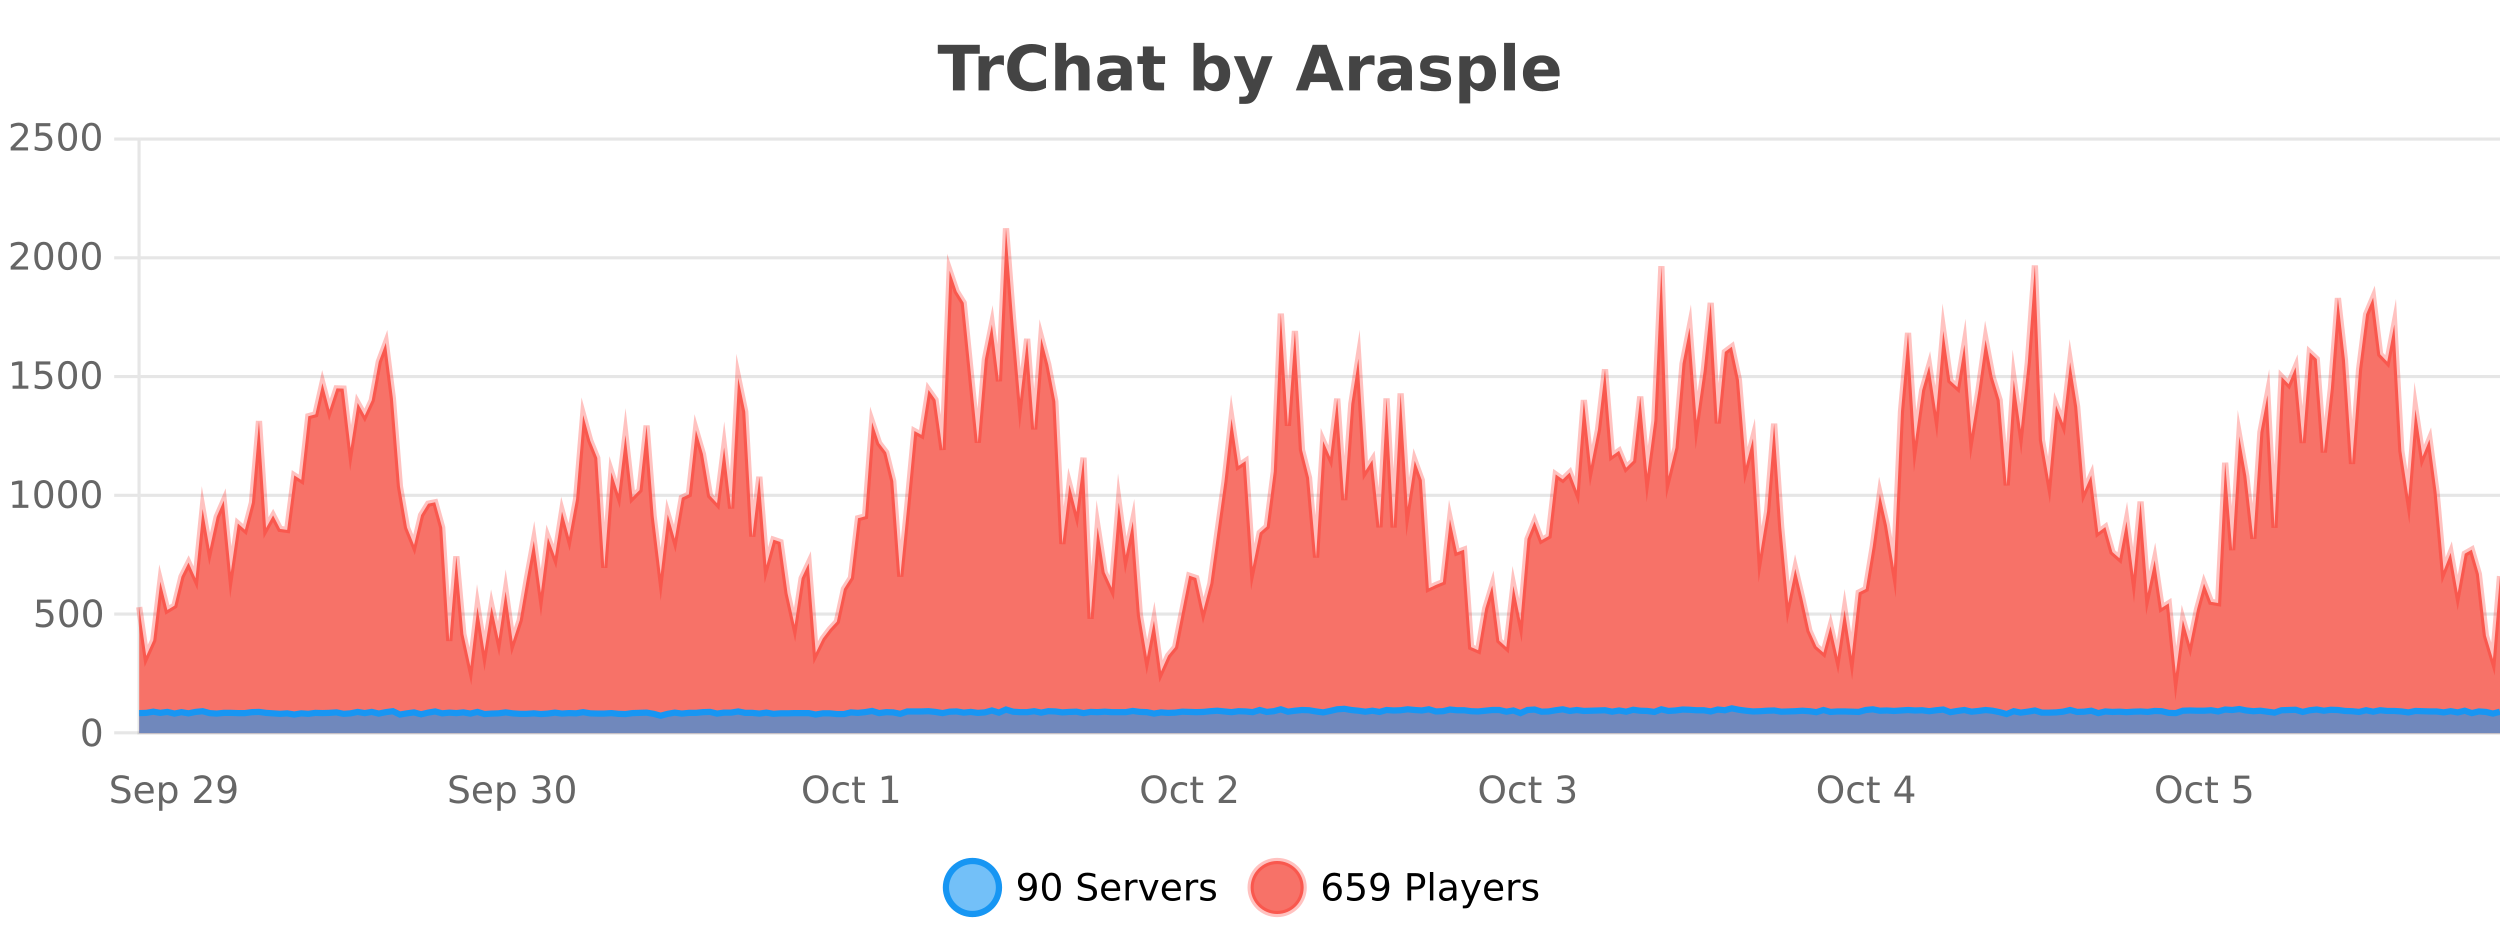 <?xml version="1.0" encoding="UTF-8"?>
<svg xmlns="http://www.w3.org/2000/svg" xmlns:xlink="http://www.w3.org/1999/xlink" width="800pt" height="300pt" viewBox="0 0 800 300" version="1.1">
<defs>
<clipPath id="clip1">
  <path d="M 274 263 L 348 263 L 348 300 L 274 300 Z M 274 263 "/>
</clipPath>
<clipPath id="clip2">
  <path d="M 371 263 L 446 263 L 446 300 L 371 300 Z M 371 263 "/>
</clipPath>
<clipPath id="clip3">
  <path d="M 44.539 73 L 800 73 L 800 234.602 L 44.539 234.602 Z M 44.539 73 "/>
</clipPath>
<clipPath id="clip4">
  <path d="M 43.539 44 L 800 44 L 800 235.602 L 43.539 235.602 Z M 43.539 44 "/>
</clipPath>
<clipPath id="clip5">
  <path d="M 44.539 226 L 800 226 L 800 234.602 L 44.539 234.602 Z M 44.539 226 "/>
</clipPath>
<clipPath id="clip6">
  <path d="M 43.539 198 L 800 198 L 800 235.602 L 43.539 235.602 Z M 43.539 198 "/>
</clipPath>
</defs>
<g id="surface1384521">
<rect x="0" y="0" width="800" height="300" style="fill:rgb(100%,100%,100%);fill-opacity:1;stroke:none;"/>
<path style="fill:none;stroke-width:1;stroke-linecap:butt;stroke-linejoin:miter;stroke:rgb(0%,0%,0%);stroke-opacity:0.098;stroke-miterlimit:10;" d="M 45 234.5 L 800 234.5 "/>
<path style="fill:none;stroke-width:1;stroke-linecap:butt;stroke-linejoin:miter;stroke:rgb(0%,0%,0%);stroke-opacity:0.098;stroke-miterlimit:10;" d="M 36.539 234.5 L 44 234.5 "/>
<path style="fill:none;stroke-width:1;stroke-linecap:butt;stroke-linejoin:miter;stroke:rgb(0%,0%,0%);stroke-opacity:0.098;stroke-miterlimit:10;" d="M 45 196.5 L 800 196.5 "/>
<path style="fill:none;stroke-width:1;stroke-linecap:butt;stroke-linejoin:miter;stroke:rgb(0%,0%,0%);stroke-opacity:0.098;stroke-miterlimit:10;" d="M 36.539 196.5 L 44 196.5 "/>
<path style="fill:none;stroke-width:1;stroke-linecap:butt;stroke-linejoin:miter;stroke:rgb(0%,0%,0%);stroke-opacity:0.098;stroke-miterlimit:10;" d="M 45 158.5 L 800 158.5 "/>
<path style="fill:none;stroke-width:1;stroke-linecap:butt;stroke-linejoin:miter;stroke:rgb(0%,0%,0%);stroke-opacity:0.098;stroke-miterlimit:10;" d="M 36.539 158.5 L 44 158.5 "/>
<path style="fill:none;stroke-width:1;stroke-linecap:butt;stroke-linejoin:miter;stroke:rgb(0%,0%,0%);stroke-opacity:0.098;stroke-miterlimit:10;" d="M 45 120.5 L 800 120.5 "/>
<path style="fill:none;stroke-width:1;stroke-linecap:butt;stroke-linejoin:miter;stroke:rgb(0%,0%,0%);stroke-opacity:0.098;stroke-miterlimit:10;" d="M 36.539 120.5 L 44 120.5 "/>
<path style="fill:none;stroke-width:1;stroke-linecap:butt;stroke-linejoin:miter;stroke:rgb(0%,0%,0%);stroke-opacity:0.098;stroke-miterlimit:10;" d="M 45 82.5 L 800 82.5 "/>
<path style="fill:none;stroke-width:1;stroke-linecap:butt;stroke-linejoin:miter;stroke:rgb(0%,0%,0%);stroke-opacity:0.098;stroke-miterlimit:10;" d="M 36.539 82.5 L 44 82.5 "/>
<path style="fill:none;stroke-width:1;stroke-linecap:butt;stroke-linejoin:miter;stroke:rgb(0%,0%,0%);stroke-opacity:0.098;stroke-miterlimit:10;" d="M 45 44.5 L 800 44.5 "/>
<path style="fill:none;stroke-width:1;stroke-linecap:butt;stroke-linejoin:miter;stroke:rgb(0%,0%,0%);stroke-opacity:0.098;stroke-miterlimit:10;" d="M 36.539 44.5 L 44 44.5 "/>
<path style=" stroke:none;fill-rule:nonzero;fill:rgb(9.02%,58.824%,95.294%);fill-opacity:0.6;" d="M 319.672 284 C 319.672 288.688 315.871 292.484 311.188 292.484 C 306.5 292.484 302.699 288.688 302.699 284 C 302.699 279.312 306.5 275.516 311.188 275.516 C 315.871 275.516 319.672 279.312 319.672 284 Z M 319.672 284 "/>
<g clip-path="url(#clip1)" clip-rule="nonzero">
<path style="fill:none;stroke-width:2;stroke-linecap:butt;stroke-linejoin:miter;stroke:rgb(9.02%,58.824%,95.294%);stroke-opacity:1;stroke-miterlimit:10;" d="M 319.672 284 C 319.672 288.688 315.871 292.484 311.188 292.484 C 306.5 292.484 302.699 288.688 302.699 284 C 302.699 279.312 306.5 275.516 311.188 275.516 C 315.871 275.516 319.672 279.312 319.672 284 Z M 319.672 284 "/>
</g>
<path style=" stroke:none;fill-rule:nonzero;fill:rgb(0%,0%,0%);fill-opacity:1;" d="M 326.312 287.969 L 326.312 286.891 C 326.613 287.039 326.914 287.148 327.219 287.219 C 327.52 287.293 327.82 287.328 328.125 287.328 C 328.906 287.328 329.5 287.07 329.906 286.547 C 330.32 286.016 330.555 285.215 330.609 284.141 C 330.391 284.484 330.102 284.746 329.75 284.922 C 329.406 285.102 329.02 285.188 328.594 285.188 C 327.719 285.188 327.023 284.93 326.516 284.406 C 326.004 283.875 325.75 283.148 325.75 282.219 C 325.75 281.324 326.016 280.605 326.547 280.062 C 327.078 279.523 327.785 279.25 328.672 279.25 C 329.68 279.25 330.453 279.641 330.984 280.422 C 331.523 281.195 331.797 282.32 331.797 283.797 C 331.797 285.172 331.469 286.273 330.812 287.094 C 330.156 287.918 329.273 288.328 328.172 288.328 C 327.867 288.328 327.566 288.297 327.266 288.234 C 326.961 288.18 326.645 288.094 326.312 287.969 Z M 328.672 284.266 C 329.203 284.266 329.625 284.086 329.938 283.719 C 330.25 283.355 330.406 282.855 330.406 282.219 C 330.406 281.594 330.25 281.102 329.938 280.734 C 329.625 280.371 329.203 280.188 328.672 280.188 C 328.141 280.188 327.719 280.371 327.406 280.734 C 327.102 281.102 326.953 281.594 326.953 282.219 C 326.953 282.855 327.102 283.355 327.406 283.719 C 327.719 284.086 328.141 284.266 328.672 284.266 Z M 336.449 280.188 C 335.844 280.188 335.387 280.492 335.074 281.094 C 334.77 281.688 334.621 282.59 334.621 283.797 C 334.621 284.996 334.77 285.898 335.074 286.5 C 335.387 287.094 335.844 287.391 336.449 287.391 C 337.062 287.391 337.52 287.094 337.824 286.5 C 338.137 285.898 338.293 284.996 338.293 283.797 C 338.293 282.59 338.137 281.688 337.824 281.094 C 337.52 280.492 337.062 280.188 336.449 280.188 Z M 336.449 279.25 C 337.426 279.25 338.176 279.641 338.699 280.422 C 339.219 281.195 339.48 282.32 339.48 283.797 C 339.48 285.266 339.219 286.391 338.699 287.172 C 338.176 287.945 337.426 288.328 336.449 288.328 C 335.469 288.328 334.719 287.945 334.199 287.172 C 333.688 286.391 333.434 285.266 333.434 283.797 C 333.434 282.32 333.688 281.195 334.199 280.422 C 334.719 279.641 335.469 279.25 336.449 279.25 Z M 350.508 279.688 L 350.508 280.844 C 350.059 280.637 349.633 280.48 349.227 280.375 C 348.828 280.262 348.449 280.203 348.086 280.203 C 347.438 280.203 346.938 280.328 346.586 280.578 C 346.242 280.828 346.07 281.188 346.07 281.656 C 346.07 282.043 346.184 282.336 346.414 282.531 C 346.641 282.73 347.086 282.887 347.742 283 L 348.445 283.156 C 349.328 283.324 349.98 283.621 350.398 284.047 C 350.824 284.465 351.039 285.027 351.039 285.734 C 351.039 286.59 350.75 287.234 350.18 287.672 C 349.617 288.109 348.781 288.328 347.68 288.328 C 347.273 288.328 346.836 288.281 346.367 288.188 C 345.898 288.094 345.414 287.953 344.914 287.766 L 344.914 286.547 C 345.391 286.82 345.859 287.023 346.32 287.156 C 346.789 287.293 347.242 287.359 347.68 287.359 C 348.355 287.359 348.875 287.23 349.242 286.969 C 349.617 286.699 349.805 286.32 349.805 285.828 C 349.805 285.402 349.668 285.07 349.398 284.828 C 349.137 284.578 348.703 284.398 348.102 284.281 L 347.383 284.141 C 346.496 283.965 345.855 283.688 345.461 283.312 C 345.074 282.938 344.883 282.418 344.883 281.75 C 344.883 280.969 345.152 280.359 345.695 279.922 C 346.234 279.477 346.984 279.25 347.945 279.25 C 348.359 279.25 348.777 279.289 349.195 279.359 C 349.621 279.434 350.059 279.543 350.508 279.688 Z M 358.453 284.609 L 358.453 285.125 L 353.484 285.125 C 353.535 285.875 353.758 286.445 354.156 286.828 C 354.562 287.215 355.117 287.406 355.828 287.406 C 356.242 287.406 356.645 287.359 357.031 287.266 C 357.426 287.164 357.816 287.008 358.203 286.797 L 358.203 287.828 C 357.805 287.984 357.406 288.105 357 288.188 C 356.594 288.281 356.18 288.328 355.766 288.328 C 354.723 288.328 353.895 288.027 353.281 287.422 C 352.664 286.809 352.359 285.98 352.359 284.938 C 352.359 283.867 352.648 283.016 353.234 282.391 C 353.816 281.758 354.598 281.438 355.578 281.438 C 356.461 281.438 357.16 281.727 357.672 282.297 C 358.191 282.859 358.453 283.633 358.453 284.609 Z M 357.375 284.281 C 357.363 283.699 357.195 283.23 356.875 282.875 C 356.551 282.523 356.125 282.344 355.594 282.344 C 354.988 282.344 354.504 282.516 354.141 282.859 C 353.785 283.203 353.582 283.684 353.531 284.297 Z M 364.023 282.594 C 363.898 282.531 363.762 282.484 363.617 282.453 C 363.48 282.414 363.324 282.391 363.148 282.391 C 362.543 282.391 362.074 282.59 361.742 282.984 C 361.418 283.383 361.258 283.953 361.258 284.703 L 361.258 288.156 L 360.18 288.156 L 360.18 281.594 L 361.258 281.594 L 361.258 282.609 C 361.484 282.215 361.781 281.922 362.148 281.734 C 362.512 281.539 362.953 281.438 363.477 281.438 C 363.547 281.438 363.625 281.445 363.711 281.453 C 363.805 281.465 363.902 281.48 364.008 281.5 Z M 364.379 281.594 L 365.52 281.594 L 367.566 287.094 L 369.629 281.594 L 370.77 281.594 L 368.301 288.156 L 366.832 288.156 Z M 377.871 284.609 L 377.871 285.125 L 372.902 285.125 C 372.953 285.875 373.176 286.445 373.574 286.828 C 373.98 287.215 374.535 287.406 375.246 287.406 C 375.66 287.406 376.062 287.359 376.449 287.266 C 376.844 287.164 377.234 287.008 377.621 286.797 L 377.621 287.828 C 377.223 287.984 376.824 288.105 376.418 288.188 C 376.012 288.281 375.598 288.328 375.184 288.328 C 374.141 288.328 373.312 288.027 372.699 287.422 C 372.082 286.809 371.777 285.98 371.777 284.938 C 371.777 283.867 372.066 283.016 372.652 282.391 C 373.234 281.758 374.016 281.438 374.996 281.438 C 375.879 281.438 376.578 281.727 377.09 282.297 C 377.609 282.859 377.871 283.633 377.871 284.609 Z M 376.793 284.281 C 376.781 283.699 376.613 283.23 376.293 282.875 C 375.969 282.523 375.543 282.344 375.012 282.344 C 374.406 282.344 373.922 282.516 373.559 282.859 C 373.203 283.203 373 283.684 372.949 284.297 Z M 383.441 282.594 C 383.316 282.531 383.18 282.484 383.035 282.453 C 382.898 282.414 382.742 282.391 382.566 282.391 C 381.961 282.391 381.492 282.59 381.16 282.984 C 380.836 283.383 380.676 283.953 380.676 284.703 L 380.676 288.156 L 379.598 288.156 L 379.598 281.594 L 380.676 281.594 L 380.676 282.609 C 380.902 282.215 381.199 281.922 381.566 281.734 C 381.93 281.539 382.371 281.438 382.895 281.438 C 382.965 281.438 383.043 281.445 383.129 281.453 C 383.223 281.465 383.32 281.48 383.426 281.5 Z M 388.75 281.781 L 388.75 282.812 C 388.445 282.656 388.129 282.543 387.797 282.469 C 387.473 282.387 387.133 282.344 386.781 282.344 C 386.25 282.344 385.848 282.43 385.578 282.594 C 385.305 282.75 385.172 282.996 385.172 283.328 C 385.172 283.578 385.266 283.777 385.453 283.922 C 385.648 284.059 386.039 284.188 386.625 284.312 L 386.984 284.406 C 387.754 284.562 388.301 284.793 388.625 285.094 C 388.945 285.398 389.109 285.812 389.109 286.344 C 389.109 286.961 388.863 287.445 388.375 287.797 C 387.895 288.152 387.234 288.328 386.391 288.328 C 386.035 288.328 385.664 288.289 385.281 288.219 C 384.906 288.156 384.508 288.059 384.094 287.922 L 384.094 286.797 C 384.488 287.008 384.879 287.164 385.266 287.266 C 385.648 287.371 386.035 287.422 386.422 287.422 C 386.922 287.422 387.305 287.34 387.578 287.172 C 387.859 286.996 388 286.746 388 286.422 C 388 286.133 387.898 285.906 387.703 285.75 C 387.504 285.594 387.07 285.445 386.406 285.297 L 386.031 285.219 C 385.363 285.074 384.879 284.855 384.578 284.562 C 384.285 284.273 384.141 283.875 384.141 283.375 C 384.141 282.75 384.359 282.273 384.797 281.938 C 385.234 281.605 385.852 281.438 386.656 281.438 C 387.051 281.438 387.426 281.469 387.781 281.531 C 388.133 281.586 388.457 281.668 388.75 281.781 Z M 321.188 277.016 "/>
<path style=" stroke:none;fill-rule:nonzero;fill:rgb(96.863%,44.706%,40.784%);fill-opacity:1;" d="M 417.172 284 C 417.172 288.688 413.375 292.484 408.688 292.484 C 404 292.484 400.203 288.688 400.203 284 C 400.203 279.312 404 275.516 408.688 275.516 C 413.375 275.516 417.172 279.312 417.172 284 Z M 417.172 284 "/>
<g clip-path="url(#clip2)" clip-rule="nonzero">
<path style="fill:none;stroke-width:2;stroke-linecap:butt;stroke-linejoin:miter;stroke:rgb(100%,4.706%,0%);stroke-opacity:0.247;stroke-miterlimit:10;" d="M 417.172 284 C 417.172 288.688 413.375 292.484 408.688 292.484 C 404 292.484 400.203 288.688 400.203 284 C 400.203 279.312 404 275.516 408.688 275.516 C 413.375 275.516 417.172 279.312 417.172 284 Z M 417.172 284 "/>
</g>
<path style=" stroke:none;fill-rule:nonzero;fill:rgb(0%,0%,0%);fill-opacity:1;" d="M 426.469 283.312 C 425.938 283.312 425.516 283.496 425.203 283.859 C 424.891 284.227 424.734 284.719 424.734 285.344 C 424.734 285.98 424.891 286.48 425.203 286.844 C 425.516 287.211 425.938 287.391 426.469 287.391 C 427 287.391 427.414 287.211 427.719 286.844 C 428.031 286.48 428.188 285.98 428.188 285.344 C 428.188 284.719 428.031 284.227 427.719 283.859 C 427.414 283.496 427 283.312 426.469 283.312 Z M 428.812 279.594 L 428.812 280.672 C 428.508 280.539 428.207 280.434 427.906 280.359 C 427.602 280.289 427.305 280.25 427.016 280.25 C 426.234 280.25 425.633 280.516 425.219 281.047 C 424.812 281.57 424.578 282.359 424.516 283.422 C 424.742 283.09 425.031 282.836 425.375 282.656 C 425.727 282.469 426.113 282.375 426.531 282.375 C 427.406 282.375 428.098 282.641 428.609 283.172 C 429.117 283.703 429.375 284.43 429.375 285.344 C 429.375 286.25 429.109 286.977 428.578 287.516 C 428.047 288.059 427.344 288.328 426.469 288.328 C 425.445 288.328 424.672 287.945 424.141 287.172 C 423.609 286.391 423.344 285.266 423.344 283.797 C 423.344 282.414 423.672 281.309 424.328 280.484 C 424.984 279.664 425.863 279.25 426.969 279.25 C 427.258 279.25 427.555 279.281 427.859 279.344 C 428.16 279.398 428.477 279.48 428.812 279.594 Z M 431.434 279.406 L 436.074 279.406 L 436.074 280.406 L 432.512 280.406 L 432.512 282.547 C 432.688 282.484 432.859 282.445 433.027 282.422 C 433.203 282.391 433.375 282.375 433.543 282.375 C 434.52 282.375 435.297 282.648 435.871 283.188 C 436.441 283.719 436.73 284.438 436.73 285.344 C 436.73 286.293 436.434 287.027 435.84 287.547 C 435.254 288.07 434.434 288.328 433.371 288.328 C 432.996 288.328 432.613 288.297 432.23 288.234 C 431.855 288.172 431.465 288.078 431.059 287.953 L 431.059 286.766 C 431.41 286.953 431.777 287.094 432.152 287.188 C 432.527 287.281 432.922 287.328 433.34 287.328 C 434.016 287.328 434.551 287.152 434.949 286.797 C 435.344 286.445 435.543 285.961 435.543 285.344 C 435.543 284.742 435.344 284.262 434.949 283.906 C 434.551 283.555 434.016 283.375 433.34 283.375 C 433.027 283.375 432.707 283.414 432.387 283.484 C 432.074 283.547 431.754 283.652 431.434 283.797 Z M 439.086 287.969 L 439.086 286.891 C 439.387 287.039 439.688 287.148 439.992 287.219 C 440.293 287.293 440.594 287.328 440.898 287.328 C 441.68 287.328 442.273 287.07 442.68 286.547 C 443.094 286.016 443.328 285.215 443.383 284.141 C 443.164 284.484 442.875 284.746 442.523 284.922 C 442.18 285.102 441.793 285.188 441.367 285.188 C 440.492 285.188 439.797 284.93 439.289 284.406 C 438.777 283.875 438.523 283.148 438.523 282.219 C 438.523 281.324 438.789 280.605 439.32 280.062 C 439.852 279.523 440.559 279.25 441.445 279.25 C 442.453 279.25 443.227 279.641 443.758 280.422 C 444.297 281.195 444.57 282.32 444.57 283.797 C 444.57 285.172 444.242 286.273 443.586 287.094 C 442.93 287.918 442.047 288.328 440.945 288.328 C 440.641 288.328 440.34 288.297 440.039 288.234 C 439.734 288.18 439.418 288.094 439.086 287.969 Z M 441.445 284.266 C 441.977 284.266 442.398 284.086 442.711 283.719 C 443.023 283.355 443.18 282.855 443.18 282.219 C 443.18 281.594 443.023 281.102 442.711 280.734 C 442.398 280.371 441.977 280.188 441.445 280.188 C 440.914 280.188 440.492 280.371 440.18 280.734 C 439.875 281.102 439.727 281.594 439.727 282.219 C 439.727 282.855 439.875 283.355 440.18 283.719 C 440.492 284.086 440.914 284.266 441.445 284.266 Z M 451.578 280.375 L 451.578 283.672 L 453.062 283.672 C 453.613 283.672 454.039 283.531 454.344 283.25 C 454.645 282.961 454.797 282.547 454.797 282.016 C 454.797 281.496 454.645 281.094 454.344 280.812 C 454.039 280.523 453.613 280.375 453.062 280.375 Z M 450.391 279.406 L 453.062 279.406 C 454.051 279.406 454.797 279.633 455.297 280.078 C 455.797 280.516 456.047 281.164 456.047 282.016 C 456.047 282.883 455.797 283.539 455.297 283.984 C 454.797 284.422 454.051 284.641 453.062 284.641 L 451.578 284.641 L 451.578 288.156 L 450.391 288.156 Z M 457.582 279.031 L 458.66 279.031 L 458.66 288.156 L 457.582 288.156 Z M 463.898 284.859 C 463.031 284.859 462.43 284.961 462.086 285.156 C 461.75 285.355 461.586 285.695 461.586 286.172 C 461.586 286.559 461.711 286.867 461.961 287.094 C 462.219 287.312 462.562 287.422 462.992 287.422 C 463.594 287.422 464.074 287.215 464.43 286.797 C 464.793 286.371 464.977 285.805 464.977 285.094 L 464.977 284.859 Z M 466.055 284.406 L 466.055 288.156 L 464.977 288.156 L 464.977 287.156 C 464.727 287.555 464.418 287.852 464.055 288.047 C 463.688 288.234 463.242 288.328 462.711 288.328 C 462.031 288.328 461.496 288.141 461.102 287.766 C 460.703 287.383 460.508 286.875 460.508 286.25 C 460.508 285.512 460.75 284.953 461.242 284.578 C 461.742 284.203 462.48 284.016 463.461 284.016 L 464.977 284.016 L 464.977 283.906 C 464.977 283.406 464.809 283.023 464.477 282.75 C 464.152 282.48 463.699 282.344 463.117 282.344 C 462.742 282.344 462.371 282.391 462.008 282.484 C 461.652 282.578 461.312 282.715 460.992 282.891 L 460.992 281.891 C 461.387 281.734 461.766 281.621 462.133 281.547 C 462.508 281.477 462.871 281.438 463.227 281.438 C 464.172 281.438 464.883 281.684 465.352 282.172 C 465.82 282.664 466.055 283.406 466.055 284.406 Z M 471.004 288.766 C 470.699 289.547 470.402 290.055 470.113 290.297 C 469.82 290.535 469.434 290.656 468.957 290.656 L 468.098 290.656 L 468.098 289.75 L 468.723 289.75 C 469.023 289.75 469.254 289.676 469.41 289.531 C 469.574 289.395 469.758 289.066 469.957 288.547 L 470.16 288.047 L 467.504 281.594 L 468.645 281.594 L 470.691 286.719 L 472.754 281.594 L 473.895 281.594 Z M 480.996 284.609 L 480.996 285.125 L 476.027 285.125 C 476.078 285.875 476.301 286.445 476.699 286.828 C 477.105 287.215 477.66 287.406 478.371 287.406 C 478.785 287.406 479.188 287.359 479.574 287.266 C 479.969 287.164 480.359 287.008 480.746 286.797 L 480.746 287.828 C 480.348 287.984 479.949 288.105 479.543 288.188 C 479.137 288.281 478.723 288.328 478.309 288.328 C 477.266 288.328 476.438 288.027 475.824 287.422 C 475.207 286.809 474.902 285.98 474.902 284.938 C 474.902 283.867 475.191 283.016 475.777 282.391 C 476.359 281.758 477.141 281.438 478.121 281.438 C 479.004 281.438 479.703 281.727 480.215 282.297 C 480.734 282.859 480.996 283.633 480.996 284.609 Z M 479.918 284.281 C 479.906 283.699 479.738 283.23 479.418 282.875 C 479.094 282.523 478.668 282.344 478.137 282.344 C 477.531 282.344 477.047 282.516 476.684 282.859 C 476.328 283.203 476.125 283.684 476.074 284.297 Z M 486.566 282.594 C 486.441 282.531 486.305 282.484 486.16 282.453 C 486.023 282.414 485.867 282.391 485.691 282.391 C 485.086 282.391 484.617 282.59 484.285 282.984 C 483.961 283.383 483.801 283.953 483.801 284.703 L 483.801 288.156 L 482.723 288.156 L 482.723 281.594 L 483.801 281.594 L 483.801 282.609 C 484.027 282.215 484.324 281.922 484.691 281.734 C 485.055 281.539 485.496 281.438 486.02 281.438 C 486.09 281.438 486.168 281.445 486.254 281.453 C 486.348 281.465 486.445 281.48 486.551 281.5 Z M 491.875 281.781 L 491.875 282.812 C 491.57 282.656 491.254 282.543 490.922 282.469 C 490.598 282.387 490.258 282.344 489.906 282.344 C 489.375 282.344 488.973 282.43 488.703 282.594 C 488.43 282.75 488.297 282.996 488.297 283.328 C 488.297 283.578 488.391 283.777 488.578 283.922 C 488.773 284.059 489.164 284.188 489.75 284.312 L 490.109 284.406 C 490.879 284.562 491.426 284.793 491.75 285.094 C 492.07 285.398 492.234 285.812 492.234 286.344 C 492.234 286.961 491.988 287.445 491.5 287.797 C 491.02 288.152 490.359 288.328 489.516 288.328 C 489.16 288.328 488.789 288.289 488.406 288.219 C 488.031 288.156 487.633 288.059 487.219 287.922 L 487.219 286.797 C 487.613 287.008 488.004 287.164 488.391 287.266 C 488.773 287.371 489.16 287.422 489.547 287.422 C 490.047 287.422 490.43 287.34 490.703 287.172 C 490.984 286.996 491.125 286.746 491.125 286.422 C 491.125 286.133 491.023 285.906 490.828 285.75 C 490.629 285.594 490.195 285.445 489.531 285.297 L 489.156 285.219 C 488.488 285.074 488.004 284.855 487.703 284.562 C 487.41 284.273 487.266 283.875 487.266 283.375 C 487.266 282.75 487.484 282.273 487.922 281.938 C 488.359 281.605 488.977 281.438 489.781 281.438 C 490.176 281.438 490.551 281.469 490.906 281.531 C 491.258 281.586 491.582 281.668 491.875 281.781 Z M 418.688 277.016 "/>
<path style=" stroke:none;fill-rule:nonzero;fill:rgb(26.667%,26.667%,26.667%);fill-opacity:1;" d="M 300.094 14.344 L 313.531 14.344 L 313.531 17.188 L 308.703 17.188 L 308.703 28.922 L 304.938 28.922 L 304.938 17.188 L 300.094 17.188 Z M 321.258 20.969 C 320.945 20.824 320.637 20.719 320.336 20.656 C 320.031 20.586 319.73 20.547 319.43 20.547 C 318.523 20.547 317.824 20.836 317.336 21.406 C 316.855 21.98 316.617 22.805 316.617 23.875 L 316.617 28.922 L 313.133 28.922 L 313.133 17.984 L 316.617 17.984 L 316.617 19.781 C 317.062 19.062 317.578 18.543 318.164 18.219 C 318.746 17.887 319.445 17.719 320.258 17.719 C 320.383 17.719 320.512 17.727 320.648 17.734 C 320.781 17.746 320.98 17.766 321.242 17.797 Z M 334.715 28.125 C 334.016 28.48 333.293 28.746 332.543 28.922 C 331.801 29.109 331.02 29.203 330.199 29.203 C 327.77 29.203 325.848 28.527 324.434 27.172 C 323.016 25.809 322.309 23.965 322.309 21.641 C 322.309 19.32 323.016 17.48 324.434 16.125 C 325.848 14.762 327.77 14.078 330.199 14.078 C 331.02 14.078 331.801 14.172 332.543 14.359 C 333.293 14.539 334.016 14.805 334.715 15.156 L 334.715 18.172 C 334.016 17.703 333.328 17.359 332.652 17.141 C 331.973 16.914 331.262 16.797 330.512 16.797 C 329.168 16.797 328.109 17.23 327.34 18.094 C 326.578 18.949 326.199 20.133 326.199 21.641 C 326.199 23.152 326.578 24.34 327.34 25.203 C 328.109 26.059 329.168 26.484 330.512 26.484 C 331.262 26.484 331.973 26.375 332.652 26.156 C 333.328 25.93 334.016 25.578 334.715 25.109 Z M 348.656 22.266 L 348.656 28.922 L 345.141 28.922 L 345.141 23.844 C 345.141 22.887 345.117 22.23 345.078 21.875 C 345.035 21.512 344.961 21.246 344.859 21.078 C 344.723 20.852 344.535 20.672 344.297 20.547 C 344.066 20.422 343.801 20.359 343.5 20.359 C 342.77 20.359 342.195 20.641 341.781 21.203 C 341.363 21.766 341.156 22.547 341.156 23.547 L 341.156 28.922 L 337.672 28.922 L 337.672 13.719 L 341.156 13.719 L 341.156 19.578 C 341.688 18.945 342.25 18.477 342.844 18.172 C 343.438 17.871 344.086 17.719 344.797 17.719 C 346.066 17.719 347.023 18.109 347.672 18.891 C 348.328 19.664 348.656 20.789 348.656 22.266 Z M 356.805 24 C 356.074 24 355.527 24.125 355.164 24.375 C 354.797 24.617 354.617 24.98 354.617 25.469 C 354.617 25.906 354.762 26.25 355.055 26.5 C 355.355 26.75 355.766 26.875 356.289 26.875 C 356.945 26.875 357.496 26.641 357.945 26.172 C 358.402 25.703 358.633 25.117 358.633 24.406 L 358.633 24 Z M 362.148 22.688 L 362.148 28.922 L 358.633 28.922 L 358.633 27.297 C 358.164 27.965 357.633 28.449 357.039 28.75 C 356.453 29.051 355.742 29.203 354.898 29.203 C 353.773 29.203 352.855 28.875 352.148 28.219 C 351.438 27.555 351.086 26.695 351.086 25.641 C 351.086 24.359 351.523 23.422 352.398 22.828 C 353.281 22.227 354.672 21.922 356.57 21.922 L 358.633 21.922 L 358.633 21.641 C 358.633 21.09 358.414 20.688 357.977 20.438 C 357.539 20.18 356.855 20.047 355.93 20.047 C 355.18 20.047 354.48 20.125 353.836 20.281 C 353.188 20.43 352.59 20.648 352.039 20.938 L 352.039 18.281 C 352.789 18.094 353.539 17.953 354.289 17.859 C 355.047 17.766 355.809 17.719 356.57 17.719 C 358.539 17.719 359.961 18.109 360.836 18.891 C 361.711 19.664 362.148 20.93 362.148 22.688 Z M 369.219 14.875 L 369.219 17.984 L 372.828 17.984 L 372.828 20.484 L 369.219 20.484 L 369.219 25.125 C 369.219 25.637 369.316 25.98 369.516 26.156 C 369.723 26.336 370.125 26.422 370.719 26.422 L 372.516 26.422 L 372.516 28.922 L 369.516 28.922 C 368.141 28.922 367.16 28.637 366.578 28.062 C 366.004 27.48 365.719 26.5 365.719 25.125 L 365.719 20.484 L 363.984 20.484 L 363.984 17.984 L 365.719 17.984 L 365.719 14.875 Z M 387.742 26.672 C 388.492 26.672 389.062 26.402 389.461 25.859 C 389.855 25.309 390.055 24.512 390.055 23.469 C 390.055 22.43 389.855 21.637 389.461 21.094 C 389.062 20.543 388.492 20.266 387.742 20.266 C 386.992 20.266 386.414 20.543 386.008 21.094 C 385.609 21.637 385.414 22.43 385.414 23.469 C 385.414 24.5 385.609 25.293 386.008 25.844 C 386.414 26.398 386.992 26.672 387.742 26.672 Z M 385.414 19.578 C 385.902 18.945 386.438 18.477 387.023 18.172 C 387.605 17.871 388.277 17.719 389.039 17.719 C 390.391 17.719 391.5 18.258 392.367 19.328 C 393.23 20.402 393.664 21.781 393.664 23.469 C 393.664 25.148 393.23 26.523 392.367 27.594 C 391.5 28.668 390.391 29.203 389.039 29.203 C 388.277 29.203 387.605 29.051 387.023 28.75 C 386.438 28.449 385.902 27.98 385.414 27.344 L 385.414 28.922 L 381.93 28.922 L 381.93 13.719 L 385.414 13.719 Z M 394.812 17.984 L 398.297 17.984 L 401.25 25.406 L 403.75 17.984 L 407.234 17.984 L 402.641 29.953 C 402.18 31.172 401.641 32.02 401.016 32.5 C 400.398 32.988 399.594 33.234 398.594 33.234 L 396.562 33.234 L 396.562 30.938 L 397.656 30.938 C 398.25 30.938 398.68 30.844 398.953 30.656 C 399.223 30.469 399.43 30.129 399.578 29.641 L 399.688 29.344 Z M 425.25 26.266 L 419.375 26.266 L 418.438 28.922 L 414.656 28.922 L 420.062 14.344 L 424.547 14.344 L 429.938 28.922 L 426.172 28.922 Z M 420.312 23.562 L 424.297 23.562 L 422.312 17.766 Z M 439.852 20.969 C 439.539 20.824 439.23 20.719 438.93 20.656 C 438.625 20.586 438.324 20.547 438.023 20.547 C 437.117 20.547 436.418 20.836 435.93 21.406 C 435.449 21.98 435.211 22.805 435.211 23.875 L 435.211 28.922 L 431.727 28.922 L 431.727 17.984 L 435.211 17.984 L 435.211 19.781 C 435.656 19.062 436.172 18.543 436.758 18.219 C 437.34 17.887 438.039 17.719 438.852 17.719 C 438.977 17.719 439.105 17.727 439.242 17.734 C 439.375 17.746 439.574 17.766 439.836 17.797 Z M 446.48 24 C 445.75 24 445.203 24.125 444.84 24.375 C 444.473 24.617 444.293 24.98 444.293 25.469 C 444.293 25.906 444.438 26.25 444.73 26.5 C 445.031 26.75 445.441 26.875 445.965 26.875 C 446.621 26.875 447.172 26.641 447.621 26.172 C 448.078 25.703 448.309 25.117 448.309 24.406 L 448.309 24 Z M 451.824 22.688 L 451.824 28.922 L 448.309 28.922 L 448.309 27.297 C 447.84 27.965 447.309 28.449 446.715 28.75 C 446.129 29.051 445.418 29.203 444.574 29.203 C 443.449 29.203 442.531 28.875 441.824 28.219 C 441.113 27.555 440.762 26.695 440.762 25.641 C 440.762 24.359 441.199 23.422 442.074 22.828 C 442.957 22.227 444.348 21.922 446.246 21.922 L 448.309 21.922 L 448.309 21.641 C 448.309 21.09 448.09 20.688 447.652 20.438 C 447.215 20.18 446.531 20.047 445.605 20.047 C 444.855 20.047 444.156 20.125 443.512 20.281 C 442.863 20.43 442.266 20.648 441.715 20.938 L 441.715 18.281 C 442.465 18.094 443.215 17.953 443.965 17.859 C 444.723 17.766 445.484 17.719 446.246 17.719 C 448.215 17.719 449.637 18.109 450.512 18.891 C 451.387 19.664 451.824 20.93 451.824 22.688 Z M 463.617 18.328 L 463.617 20.984 C 462.875 20.672 462.156 20.438 461.461 20.281 C 460.762 20.125 460.102 20.047 459.477 20.047 C 458.82 20.047 458.328 20.133 458.008 20.297 C 457.684 20.465 457.523 20.719 457.523 21.062 C 457.523 21.344 457.641 21.559 457.883 21.703 C 458.133 21.852 458.57 21.961 459.195 22.031 L 459.82 22.125 C 461.609 22.355 462.812 22.73 463.43 23.25 C 464.043 23.773 464.352 24.59 464.352 25.703 C 464.352 26.871 463.918 27.746 463.055 28.328 C 462.199 28.914 460.922 29.203 459.227 29.203 C 458.496 29.203 457.746 29.145 456.977 29.031 C 456.203 28.918 455.414 28.746 454.602 28.516 L 454.602 25.859 C 455.297 26.203 456.012 26.461 456.742 26.625 C 457.469 26.793 458.215 26.875 458.977 26.875 C 459.664 26.875 460.18 26.781 460.523 26.594 C 460.867 26.406 461.039 26.125 461.039 25.75 C 461.039 25.438 460.918 25.211 460.68 25.062 C 460.438 24.906 459.965 24.789 459.258 24.703 L 458.648 24.625 C 457.086 24.43 455.992 24.07 455.367 23.547 C 454.742 23.016 454.43 22.215 454.43 21.141 C 454.43 19.984 454.824 19.125 455.617 18.562 C 456.418 18 457.637 17.719 459.273 17.719 C 459.918 17.719 460.594 17.773 461.305 17.875 C 462.012 17.969 462.781 18.121 463.617 18.328 Z M 470.477 27.344 L 470.477 33.078 L 466.992 33.078 L 466.992 17.984 L 470.477 17.984 L 470.477 19.578 C 470.965 18.945 471.5 18.477 472.086 18.172 C 472.668 17.871 473.34 17.719 474.102 17.719 C 475.453 17.719 476.562 18.258 477.43 19.328 C 478.293 20.402 478.727 21.781 478.727 23.469 C 478.727 25.148 478.293 26.523 477.43 27.594 C 476.562 28.668 475.453 29.203 474.102 29.203 C 473.34 29.203 472.668 29.051 472.086 28.75 C 471.5 28.449 470.965 27.98 470.477 27.344 Z M 472.805 20.266 C 472.055 20.266 471.477 20.543 471.07 21.094 C 470.672 21.637 470.477 22.43 470.477 23.469 C 470.477 24.5 470.672 25.293 471.07 25.844 C 471.477 26.398 472.055 26.672 472.805 26.672 C 473.555 26.672 474.125 26.402 474.523 25.859 C 474.918 25.309 475.117 24.512 475.117 23.469 C 475.117 22.43 474.918 21.637 474.523 21.094 C 474.125 20.543 473.555 20.266 472.805 20.266 Z M 481.305 13.719 L 484.789 13.719 L 484.789 28.922 L 481.305 28.922 Z M 499.07 23.422 L 499.07 24.422 L 490.898 24.422 C 490.98 25.246 491.277 25.859 491.789 26.266 C 492.297 26.672 493.008 26.875 493.914 26.875 C 494.652 26.875 495.406 26.766 496.18 26.547 C 496.949 26.328 497.742 26 498.555 25.562 L 498.555 28.25 C 497.73 28.562 496.902 28.797 496.07 28.953 C 495.246 29.117 494.422 29.203 493.602 29.203 C 491.621 29.203 490.078 28.703 488.977 27.703 C 487.883 26.695 487.336 25.281 487.336 23.469 C 487.336 21.68 487.871 20.273 488.945 19.25 C 490.027 18.23 491.512 17.719 493.398 17.719 C 495.117 17.719 496.492 18.242 497.523 19.281 C 498.555 20.312 499.07 21.695 499.07 23.422 Z M 495.477 22.266 C 495.477 21.602 495.281 21.062 494.898 20.656 C 494.512 20.25 494.008 20.047 493.383 20.047 C 492.703 20.047 492.152 20.242 491.727 20.625 C 491.309 21 491.047 21.547 490.945 22.266 Z M 300 10.359 "/>
<path style="fill:none;stroke-width:1;stroke-linecap:butt;stroke-linejoin:miter;stroke:rgb(0%,0%,0%);stroke-opacity:0.098;stroke-miterlimit:10;" d="M 44 234.5 L 801 234.5 "/>
<path style=" stroke:none;fill-rule:nonzero;fill:rgb(40%,40%,40%);fill-opacity:1;" d="M 41.238 248.484 L 41.238 249.641 C 40.789 249.434 40.363 249.277 39.957 249.172 C 39.559 249.059 39.18 249 38.816 249 C 38.168 249 37.668 249.125 37.316 249.375 C 36.973 249.625 36.801 249.984 36.801 250.453 C 36.801 250.84 36.914 251.133 37.145 251.328 C 37.371 251.527 37.816 251.684 38.473 251.797 L 39.176 251.953 C 40.059 252.121 40.711 252.418 41.129 252.844 C 41.555 253.262 41.77 253.824 41.77 254.531 C 41.77 255.387 41.48 256.031 40.91 256.469 C 40.348 256.906 39.512 257.125 38.41 257.125 C 38.004 257.125 37.566 257.078 37.098 256.984 C 36.629 256.891 36.145 256.75 35.645 256.562 L 35.645 255.344 C 36.121 255.617 36.59 255.82 37.051 255.953 C 37.52 256.09 37.973 256.156 38.41 256.156 C 39.086 256.156 39.605 256.027 39.973 255.766 C 40.348 255.496 40.535 255.117 40.535 254.625 C 40.535 254.199 40.398 253.867 40.129 253.625 C 39.867 253.375 39.434 253.195 38.832 253.078 L 38.113 252.938 C 37.227 252.762 36.586 252.484 36.191 252.109 C 35.805 251.734 35.613 251.215 35.613 250.547 C 35.613 249.766 35.883 249.156 36.426 248.719 C 36.965 248.273 37.715 248.047 38.676 248.047 C 39.09 248.047 39.508 248.086 39.926 248.156 C 40.352 248.23 40.789 248.34 41.238 248.484 Z M 49.184 253.406 L 49.184 253.922 L 44.215 253.922 C 44.266 254.672 44.488 255.242 44.887 255.625 C 45.293 256.012 45.848 256.203 46.559 256.203 C 46.973 256.203 47.375 256.156 47.762 256.062 C 48.156 255.961 48.547 255.805 48.934 255.594 L 48.934 256.625 C 48.535 256.781 48.137 256.902 47.73 256.984 C 47.324 257.078 46.91 257.125 46.496 257.125 C 45.453 257.125 44.625 256.824 44.012 256.219 C 43.395 255.605 43.09 254.777 43.09 253.734 C 43.09 252.664 43.379 251.812 43.965 251.188 C 44.547 250.555 45.328 250.234 46.309 250.234 C 47.191 250.234 47.891 250.523 48.402 251.094 C 48.922 251.656 49.184 252.43 49.184 253.406 Z M 48.105 253.078 C 48.094 252.496 47.926 252.027 47.605 251.672 C 47.281 251.32 46.855 251.141 46.324 251.141 C 45.719 251.141 45.234 251.312 44.871 251.656 C 44.516 252 44.312 252.48 44.262 253.094 Z M 51.988 255.969 L 51.988 259.453 L 50.91 259.453 L 50.91 250.391 L 51.988 250.391 L 51.988 251.391 C 52.215 250.996 52.504 250.703 52.848 250.516 C 53.191 250.328 53.602 250.234 54.082 250.234 C 54.883 250.234 55.535 250.555 56.035 251.188 C 56.535 251.812 56.785 252.641 56.785 253.672 C 56.785 254.703 56.535 255.539 56.035 256.172 C 55.535 256.809 54.883 257.125 54.082 257.125 C 53.602 257.125 53.191 257.031 52.848 256.844 C 52.504 256.648 52.215 256.355 51.988 255.969 Z M 55.66 253.672 C 55.66 252.883 55.492 252.262 55.16 251.812 C 54.836 251.367 54.395 251.141 53.832 251.141 C 53.258 251.141 52.805 251.367 52.473 251.812 C 52.148 252.262 51.988 252.883 51.988 253.672 C 51.988 254.465 52.148 255.09 52.473 255.547 C 52.805 255.996 53.258 256.219 53.832 256.219 C 54.395 256.219 54.836 255.996 55.16 255.547 C 55.492 255.09 55.66 254.465 55.66 253.672 Z M 63.547 255.953 L 67.688 255.953 L 67.688 256.953 L 62.125 256.953 L 62.125 255.953 C 62.57 255.496 63.18 254.875 63.953 254.094 C 64.734 253.305 65.223 252.793 65.422 252.562 C 65.805 252.148 66.07 251.793 66.219 251.5 C 66.375 251.199 66.453 250.906 66.453 250.625 C 66.453 250.156 66.285 249.777 65.953 249.484 C 65.629 249.195 65.207 249.047 64.688 249.047 C 64.312 249.047 63.914 249.109 63.5 249.234 C 63.094 249.359 62.656 249.559 62.188 249.828 L 62.188 248.625 C 62.664 248.438 63.109 248.297 63.516 248.203 C 63.93 248.102 64.312 248.047 64.656 248.047 C 65.562 248.047 66.285 248.277 66.828 248.734 C 67.367 249.184 67.641 249.789 67.641 250.547 C 67.641 250.902 67.57 251.242 67.438 251.562 C 67.301 251.887 67.055 252.266 66.703 252.703 C 66.598 252.82 66.285 253.148 65.766 253.688 C 65.242 254.23 64.504 254.984 63.547 255.953 Z M 70.195 256.766 L 70.195 255.688 C 70.496 255.836 70.797 255.945 71.102 256.016 C 71.402 256.09 71.703 256.125 72.008 256.125 C 72.789 256.125 73.383 255.867 73.789 255.344 C 74.203 254.812 74.438 254.012 74.492 252.938 C 74.273 253.281 73.984 253.543 73.633 253.719 C 73.289 253.898 72.902 253.984 72.477 253.984 C 71.602 253.984 70.906 253.727 70.398 253.203 C 69.887 252.672 69.633 251.945 69.633 251.016 C 69.633 250.121 69.898 249.402 70.43 248.859 C 70.961 248.32 71.668 248.047 72.555 248.047 C 73.562 248.047 74.336 248.438 74.867 249.219 C 75.406 249.992 75.68 251.117 75.68 252.594 C 75.68 253.969 75.352 255.07 74.695 255.891 C 74.039 256.715 73.156 257.125 72.055 257.125 C 71.75 257.125 71.449 257.094 71.148 257.031 C 70.844 256.977 70.527 256.891 70.195 256.766 Z M 72.555 253.062 C 73.086 253.062 73.508 252.883 73.82 252.516 C 74.133 252.152 74.289 251.652 74.289 251.016 C 74.289 250.391 74.133 249.898 73.82 249.531 C 73.508 249.168 73.086 248.984 72.555 248.984 C 72.023 248.984 71.602 249.168 71.289 249.531 C 70.984 249.898 70.836 250.391 70.836 251.016 C 70.836 251.652 70.984 252.152 71.289 252.516 C 71.602 252.883 72.023 253.062 72.555 253.062 Z M 34.816 245.816 "/>
<path style=" stroke:none;fill-rule:nonzero;fill:rgb(40%,40%,40%);fill-opacity:1;" d="M 149.48 248.484 L 149.48 249.641 C 149.031 249.434 148.605 249.277 148.199 249.172 C 147.801 249.059 147.422 249 147.059 249 C 146.41 249 145.91 249.125 145.559 249.375 C 145.215 249.625 145.043 249.984 145.043 250.453 C 145.043 250.84 145.156 251.133 145.387 251.328 C 145.613 251.527 146.059 251.684 146.715 251.797 L 147.418 251.953 C 148.301 252.121 148.953 252.418 149.371 252.844 C 149.797 253.262 150.012 253.824 150.012 254.531 C 150.012 255.387 149.723 256.031 149.152 256.469 C 148.59 256.906 147.754 257.125 146.652 257.125 C 146.246 257.125 145.809 257.078 145.34 256.984 C 144.871 256.891 144.387 256.75 143.887 256.562 L 143.887 255.344 C 144.363 255.617 144.832 255.82 145.293 255.953 C 145.762 256.09 146.215 256.156 146.652 256.156 C 147.328 256.156 147.848 256.027 148.215 255.766 C 148.59 255.496 148.777 255.117 148.777 254.625 C 148.777 254.199 148.641 253.867 148.371 253.625 C 148.109 253.375 147.676 253.195 147.074 253.078 L 146.355 252.938 C 145.469 252.762 144.828 252.484 144.434 252.109 C 144.047 251.734 143.855 251.215 143.855 250.547 C 143.855 249.766 144.125 249.156 144.668 248.719 C 145.207 248.273 145.957 248.047 146.918 248.047 C 147.332 248.047 147.75 248.086 148.168 248.156 C 148.594 248.23 149.031 248.34 149.48 248.484 Z M 157.426 253.406 L 157.426 253.922 L 152.457 253.922 C 152.508 254.672 152.73 255.242 153.129 255.625 C 153.535 256.012 154.09 256.203 154.801 256.203 C 155.215 256.203 155.617 256.156 156.004 256.062 C 156.398 255.961 156.789 255.805 157.176 255.594 L 157.176 256.625 C 156.777 256.781 156.379 256.902 155.973 256.984 C 155.566 257.078 155.152 257.125 154.738 257.125 C 153.695 257.125 152.867 256.824 152.254 256.219 C 151.637 255.605 151.332 254.777 151.332 253.734 C 151.332 252.664 151.621 251.812 152.207 251.188 C 152.789 250.555 153.57 250.234 154.551 250.234 C 155.434 250.234 156.133 250.523 156.645 251.094 C 157.164 251.656 157.426 252.43 157.426 253.406 Z M 156.348 253.078 C 156.336 252.496 156.168 252.027 155.848 251.672 C 155.523 251.32 155.098 251.141 154.566 251.141 C 153.961 251.141 153.477 251.312 153.113 251.656 C 152.758 252 152.555 252.48 152.504 253.094 Z M 160.23 255.969 L 160.23 259.453 L 159.152 259.453 L 159.152 250.391 L 160.23 250.391 L 160.23 251.391 C 160.457 250.996 160.746 250.703 161.09 250.516 C 161.434 250.328 161.844 250.234 162.324 250.234 C 163.125 250.234 163.777 250.555 164.277 251.188 C 164.777 251.812 165.027 252.641 165.027 253.672 C 165.027 254.703 164.777 255.539 164.277 256.172 C 163.777 256.809 163.125 257.125 162.324 257.125 C 161.844 257.125 161.434 257.031 161.09 256.844 C 160.746 256.648 160.457 256.355 160.23 255.969 Z M 163.902 253.672 C 163.902 252.883 163.734 252.262 163.402 251.812 C 163.078 251.367 162.637 251.141 162.074 251.141 C 161.5 251.141 161.047 251.367 160.715 251.812 C 160.391 252.262 160.23 252.883 160.23 253.672 C 160.23 254.465 160.391 255.09 160.715 255.547 C 161.047 255.996 161.5 256.219 162.074 256.219 C 162.637 256.219 163.078 255.996 163.402 255.547 C 163.734 255.09 163.902 254.465 163.902 253.672 Z M 174.367 252.234 C 174.93 252.359 175.367 252.617 175.68 253 C 176 253.375 176.164 253.844 176.164 254.406 C 176.164 255.273 175.867 255.945 175.273 256.422 C 174.68 256.891 173.836 257.125 172.742 257.125 C 172.375 257.125 171.996 257.086 171.602 257.016 C 171.215 256.945 170.82 256.836 170.414 256.688 L 170.414 255.547 C 170.734 255.734 171.09 255.883 171.477 255.984 C 171.871 256.078 172.281 256.125 172.711 256.125 C 173.449 256.125 174.012 255.98 174.398 255.688 C 174.793 255.398 174.992 254.969 174.992 254.406 C 174.992 253.898 174.809 253.496 174.445 253.203 C 174.078 252.914 173.578 252.766 172.945 252.766 L 171.914 252.766 L 171.914 251.797 L 172.992 251.797 C 173.562 251.797 174.008 251.684 174.32 251.453 C 174.633 251.215 174.789 250.875 174.789 250.438 C 174.789 249.992 174.625 249.648 174.305 249.406 C 173.992 249.168 173.539 249.047 172.945 249.047 C 172.609 249.047 172.258 249.086 171.883 249.156 C 171.516 249.219 171.109 249.324 170.664 249.469 L 170.664 248.422 C 171.121 248.297 171.543 248.203 171.93 248.141 C 172.324 248.078 172.695 248.047 173.039 248.047 C 173.945 248.047 174.656 248.25 175.18 248.656 C 175.699 249.062 175.961 249.617 175.961 250.312 C 175.961 250.805 175.82 251.215 175.539 251.547 C 175.266 251.883 174.875 252.109 174.367 252.234 Z M 180.938 248.984 C 180.332 248.984 179.875 249.289 179.562 249.891 C 179.258 250.484 179.109 251.387 179.109 252.594 C 179.109 253.793 179.258 254.695 179.562 255.297 C 179.875 255.891 180.332 256.188 180.938 256.188 C 181.551 256.188 182.008 255.891 182.312 255.297 C 182.625 254.695 182.781 253.793 182.781 252.594 C 182.781 251.387 182.625 250.484 182.312 249.891 C 182.008 249.289 181.551 248.984 180.938 248.984 Z M 180.938 248.047 C 181.914 248.047 182.664 248.438 183.188 249.219 C 183.707 249.992 183.969 251.117 183.969 252.594 C 183.969 254.062 183.707 255.188 183.188 255.969 C 182.664 256.742 181.914 257.125 180.938 257.125 C 179.957 257.125 179.207 256.742 178.688 255.969 C 178.176 255.188 177.922 254.062 177.922 252.594 C 177.922 251.117 178.176 249.992 178.688 249.219 C 179.207 248.438 179.957 248.047 180.938 248.047 Z M 143.059 245.816 "/>
<path style=" stroke:none;fill-rule:nonzero;fill:rgb(40%,40%,40%);fill-opacity:1;" d="M 261.039 249 C 260.172 249 259.484 249.324 258.977 249.969 C 258.477 250.605 258.227 251.48 258.227 252.594 C 258.227 253.688 258.477 254.559 258.977 255.203 C 259.484 255.84 260.172 256.156 261.039 256.156 C 261.891 256.156 262.57 255.84 263.07 255.203 C 263.578 254.559 263.836 253.688 263.836 252.594 C 263.836 251.48 263.578 250.605 263.07 249.969 C 262.57 249.324 261.891 249 261.039 249 Z M 261.039 248.047 C 262.258 248.047 263.23 248.461 263.961 249.281 C 264.699 250.105 265.07 251.211 265.07 252.594 C 265.07 253.969 264.699 255.07 263.961 255.891 C 263.23 256.715 262.258 257.125 261.039 257.125 C 259.809 257.125 258.824 256.715 258.086 255.891 C 257.344 255.07 256.977 253.969 256.977 252.594 C 256.977 251.211 257.344 250.105 258.086 249.281 C 258.824 248.461 259.809 248.047 261.039 248.047 Z M 271.609 250.641 L 271.609 251.656 C 271.297 251.48 270.988 251.352 270.688 251.266 C 270.383 251.184 270.078 251.141 269.766 251.141 C 269.055 251.141 268.508 251.367 268.125 251.812 C 267.738 252.25 267.547 252.871 267.547 253.672 C 267.547 254.477 267.738 255.102 268.125 255.547 C 268.508 255.984 269.055 256.203 269.766 256.203 C 270.078 256.203 270.383 256.164 270.688 256.078 C 270.988 255.996 271.297 255.871 271.609 255.703 L 271.609 256.703 C 271.305 256.84 270.992 256.945 270.672 257.016 C 270.348 257.086 270.004 257.125 269.641 257.125 C 268.648 257.125 267.863 256.82 267.281 256.203 C 266.695 255.578 266.406 254.734 266.406 253.672 C 266.406 252.609 266.695 251.773 267.281 251.156 C 267.875 250.543 268.688 250.234 269.719 250.234 C 270.039 250.234 270.359 250.273 270.672 250.344 C 270.992 250.406 271.305 250.508 271.609 250.641 Z M 274.551 248.531 L 274.551 250.391 L 276.77 250.391 L 276.77 251.234 L 274.551 251.234 L 274.551 254.797 C 274.551 255.328 274.621 255.672 274.77 255.828 C 274.914 255.977 275.211 256.047 275.66 256.047 L 276.77 256.047 L 276.77 256.953 L 275.66 256.953 C 274.824 256.953 274.246 256.797 273.926 256.484 C 273.613 256.172 273.457 255.609 273.457 254.797 L 273.457 251.234 L 272.676 251.234 L 272.676 250.391 L 273.457 250.391 L 273.457 248.531 Z M 282.352 255.953 L 284.289 255.953 L 284.289 249.281 L 282.18 249.703 L 282.18 248.625 L 284.273 248.203 L 285.461 248.203 L 285.461 255.953 L 287.398 255.953 L 287.398 256.953 L 282.352 256.953 Z M 256.305 245.816 "/>
<path style=" stroke:none;fill-rule:nonzero;fill:rgb(40%,40%,40%);fill-opacity:1;" d="M 369.285 249 C 368.418 249 367.73 249.324 367.223 249.969 C 366.723 250.605 366.473 251.48 366.473 252.594 C 366.473 253.688 366.723 254.559 367.223 255.203 C 367.73 255.84 368.418 256.156 369.285 256.156 C 370.137 256.156 370.816 255.84 371.316 255.203 C 371.824 254.559 372.082 253.688 372.082 252.594 C 372.082 251.48 371.824 250.605 371.316 249.969 C 370.816 249.324 370.137 249 369.285 249 Z M 369.285 248.047 C 370.504 248.047 371.477 248.461 372.207 249.281 C 372.945 250.105 373.316 251.211 373.316 252.594 C 373.316 253.969 372.945 255.07 372.207 255.891 C 371.477 256.715 370.504 257.125 369.285 257.125 C 368.055 257.125 367.07 256.715 366.332 255.891 C 365.59 255.07 365.223 253.969 365.223 252.594 C 365.223 251.211 365.59 250.105 366.332 249.281 C 367.07 248.461 368.055 248.047 369.285 248.047 Z M 379.855 250.641 L 379.855 251.656 C 379.543 251.48 379.234 251.352 378.934 251.266 C 378.629 251.184 378.324 251.141 378.012 251.141 C 377.301 251.141 376.754 251.367 376.371 251.812 C 375.984 252.25 375.793 252.871 375.793 253.672 C 375.793 254.477 375.984 255.102 376.371 255.547 C 376.754 255.984 377.301 256.203 378.012 256.203 C 378.324 256.203 378.629 256.164 378.934 256.078 C 379.234 255.996 379.543 255.871 379.855 255.703 L 379.855 256.703 C 379.551 256.84 379.238 256.945 378.918 257.016 C 378.594 257.086 378.25 257.125 377.887 257.125 C 376.895 257.125 376.109 256.82 375.527 256.203 C 374.941 255.578 374.652 254.734 374.652 253.672 C 374.652 252.609 374.941 251.773 375.527 251.156 C 376.121 250.543 376.934 250.234 377.965 250.234 C 378.285 250.234 378.605 250.273 378.918 250.344 C 379.238 250.406 379.551 250.508 379.855 250.641 Z M 382.797 248.531 L 382.797 250.391 L 385.016 250.391 L 385.016 251.234 L 382.797 251.234 L 382.797 254.797 C 382.797 255.328 382.867 255.672 383.016 255.828 C 383.16 255.977 383.457 256.047 383.906 256.047 L 385.016 256.047 L 385.016 256.953 L 383.906 256.953 C 383.07 256.953 382.492 256.797 382.172 256.484 C 381.859 256.172 381.703 255.609 381.703 254.797 L 381.703 251.234 L 380.922 251.234 L 380.922 250.391 L 381.703 250.391 L 381.703 248.531 Z M 391.41 255.953 L 395.551 255.953 L 395.551 256.953 L 389.988 256.953 L 389.988 255.953 C 390.434 255.496 391.043 254.875 391.816 254.094 C 392.598 253.305 393.086 252.793 393.285 252.562 C 393.668 252.148 393.934 251.793 394.082 251.5 C 394.238 251.199 394.316 250.906 394.316 250.625 C 394.316 250.156 394.148 249.777 393.816 249.484 C 393.492 249.195 393.07 249.047 392.551 249.047 C 392.176 249.047 391.777 249.109 391.363 249.234 C 390.957 249.359 390.52 249.559 390.051 249.828 L 390.051 248.625 C 390.527 248.438 390.973 248.297 391.379 248.203 C 391.793 248.102 392.176 248.047 392.52 248.047 C 393.426 248.047 394.148 248.277 394.691 248.734 C 395.23 249.184 395.504 249.789 395.504 250.547 C 395.504 250.902 395.434 251.242 395.301 251.562 C 395.164 251.887 394.918 252.266 394.566 252.703 C 394.461 252.82 394.148 253.148 393.629 253.688 C 393.105 254.23 392.367 254.984 391.41 255.953 Z M 364.551 245.816 "/>
<path style=" stroke:none;fill-rule:nonzero;fill:rgb(40%,40%,40%);fill-opacity:1;" d="M 477.531 249 C 476.664 249 475.977 249.324 475.469 249.969 C 474.969 250.605 474.719 251.48 474.719 252.594 C 474.719 253.688 474.969 254.559 475.469 255.203 C 475.977 255.84 476.664 256.156 477.531 256.156 C 478.383 256.156 479.062 255.84 479.562 255.203 C 480.07 254.559 480.328 253.688 480.328 252.594 C 480.328 251.48 480.07 250.605 479.562 249.969 C 479.062 249.324 478.383 249 477.531 249 Z M 477.531 248.047 C 478.75 248.047 479.723 248.461 480.453 249.281 C 481.191 250.105 481.562 251.211 481.562 252.594 C 481.562 253.969 481.191 255.07 480.453 255.891 C 479.723 256.715 478.75 257.125 477.531 257.125 C 476.301 257.125 475.316 256.715 474.578 255.891 C 473.836 255.07 473.469 253.969 473.469 252.594 C 473.469 251.211 473.836 250.105 474.578 249.281 C 475.316 248.461 476.301 248.047 477.531 248.047 Z M 488.102 250.641 L 488.102 251.656 C 487.789 251.48 487.48 251.352 487.18 251.266 C 486.875 251.184 486.57 251.141 486.258 251.141 C 485.547 251.141 485 251.367 484.617 251.812 C 484.23 252.25 484.039 252.871 484.039 253.672 C 484.039 254.477 484.23 255.102 484.617 255.547 C 485 255.984 485.547 256.203 486.258 256.203 C 486.57 256.203 486.875 256.164 487.18 256.078 C 487.48 255.996 487.789 255.871 488.102 255.703 L 488.102 256.703 C 487.797 256.84 487.484 256.945 487.164 257.016 C 486.84 257.086 486.496 257.125 486.133 257.125 C 485.141 257.125 484.355 256.82 483.773 256.203 C 483.188 255.578 482.898 254.734 482.898 253.672 C 482.898 252.609 483.188 251.773 483.773 251.156 C 484.367 250.543 485.18 250.234 486.211 250.234 C 486.531 250.234 486.852 250.273 487.164 250.344 C 487.484 250.406 487.797 250.508 488.102 250.641 Z M 491.043 248.531 L 491.043 250.391 L 493.262 250.391 L 493.262 251.234 L 491.043 251.234 L 491.043 254.797 C 491.043 255.328 491.113 255.672 491.262 255.828 C 491.406 255.977 491.703 256.047 492.152 256.047 L 493.262 256.047 L 493.262 256.953 L 492.152 256.953 C 491.316 256.953 490.738 256.797 490.418 256.484 C 490.105 256.172 489.949 255.609 489.949 254.797 L 489.949 251.234 L 489.168 251.234 L 489.168 250.391 L 489.949 250.391 L 489.949 248.531 Z M 502.234 252.234 C 502.797 252.359 503.234 252.617 503.547 253 C 503.867 253.375 504.031 253.844 504.031 254.406 C 504.031 255.273 503.734 255.945 503.141 256.422 C 502.547 256.891 501.703 257.125 500.609 257.125 C 500.242 257.125 499.863 257.086 499.469 257.016 C 499.082 256.945 498.688 256.836 498.281 256.688 L 498.281 255.547 C 498.602 255.734 498.957 255.883 499.344 255.984 C 499.738 256.078 500.148 256.125 500.578 256.125 C 501.316 256.125 501.879 255.98 502.266 255.688 C 502.66 255.398 502.859 254.969 502.859 254.406 C 502.859 253.898 502.676 253.496 502.312 253.203 C 501.945 252.914 501.445 252.766 500.812 252.766 L 499.781 252.766 L 499.781 251.797 L 500.859 251.797 C 501.43 251.797 501.875 251.684 502.188 251.453 C 502.5 251.215 502.656 250.875 502.656 250.438 C 502.656 249.992 502.492 249.648 502.172 249.406 C 501.859 249.168 501.406 249.047 500.812 249.047 C 500.477 249.047 500.125 249.086 499.75 249.156 C 499.383 249.219 498.977 249.324 498.531 249.469 L 498.531 248.422 C 498.988 248.297 499.41 248.203 499.797 248.141 C 500.191 248.078 500.562 248.047 500.906 248.047 C 501.812 248.047 502.523 248.25 503.047 248.656 C 503.566 249.062 503.828 249.617 503.828 250.312 C 503.828 250.805 503.688 251.215 503.406 251.547 C 503.133 251.883 502.742 252.109 502.234 252.234 Z M 472.797 245.816 "/>
<path style=" stroke:none;fill-rule:nonzero;fill:rgb(40%,40%,40%);fill-opacity:1;" d="M 585.773 249 C 584.906 249 584.219 249.324 583.711 249.969 C 583.211 250.605 582.961 251.48 582.961 252.594 C 582.961 253.688 583.211 254.559 583.711 255.203 C 584.219 255.84 584.906 256.156 585.773 256.156 C 586.625 256.156 587.305 255.84 587.805 255.203 C 588.312 254.559 588.57 253.688 588.57 252.594 C 588.57 251.48 588.312 250.605 587.805 249.969 C 587.305 249.324 586.625 249 585.773 249 Z M 585.773 248.047 C 586.992 248.047 587.965 248.461 588.695 249.281 C 589.434 250.105 589.805 251.211 589.805 252.594 C 589.805 253.969 589.434 255.07 588.695 255.891 C 587.965 256.715 586.992 257.125 585.773 257.125 C 584.543 257.125 583.559 256.715 582.82 255.891 C 582.078 255.07 581.711 253.969 581.711 252.594 C 581.711 251.211 582.078 250.105 582.82 249.281 C 583.559 248.461 584.543 248.047 585.773 248.047 Z M 596.344 250.641 L 596.344 251.656 C 596.031 251.48 595.723 251.352 595.422 251.266 C 595.117 251.184 594.812 251.141 594.5 251.141 C 593.789 251.141 593.242 251.367 592.859 251.812 C 592.473 252.25 592.281 252.871 592.281 253.672 C 592.281 254.477 592.473 255.102 592.859 255.547 C 593.242 255.984 593.789 256.203 594.5 256.203 C 594.812 256.203 595.117 256.164 595.422 256.078 C 595.723 255.996 596.031 255.871 596.344 255.703 L 596.344 256.703 C 596.039 256.84 595.727 256.945 595.406 257.016 C 595.082 257.086 594.738 257.125 594.375 257.125 C 593.383 257.125 592.598 256.82 592.016 256.203 C 591.43 255.578 591.141 254.734 591.141 253.672 C 591.141 252.609 591.43 251.773 592.016 251.156 C 592.609 250.543 593.422 250.234 594.453 250.234 C 594.773 250.234 595.094 250.273 595.406 250.344 C 595.727 250.406 596.039 250.508 596.344 250.641 Z M 599.285 248.531 L 599.285 250.391 L 601.504 250.391 L 601.504 251.234 L 599.285 251.234 L 599.285 254.797 C 599.285 255.328 599.355 255.672 599.504 255.828 C 599.648 255.977 599.945 256.047 600.395 256.047 L 601.504 256.047 L 601.504 256.953 L 600.395 256.953 C 599.559 256.953 598.98 256.797 598.66 256.484 C 598.348 256.172 598.191 255.609 598.191 254.797 L 598.191 251.234 L 597.41 251.234 L 597.41 250.391 L 598.191 250.391 L 598.191 248.531 Z M 610.133 249.234 L 607.148 253.906 L 610.133 253.906 Z M 609.82 248.203 L 611.32 248.203 L 611.32 253.906 L 612.57 253.906 L 612.57 254.891 L 611.32 254.891 L 611.32 256.953 L 610.133 256.953 L 610.133 254.891 L 606.195 254.891 L 606.195 253.75 Z M 581.039 245.816 "/>
<path style=" stroke:none;fill-rule:nonzero;fill:rgb(40%,40%,40%);fill-opacity:1;" d="M 694.02 249 C 693.152 249 692.465 249.324 691.957 249.969 C 691.457 250.605 691.207 251.48 691.207 252.594 C 691.207 253.688 691.457 254.559 691.957 255.203 C 692.465 255.84 693.152 256.156 694.02 256.156 C 694.871 256.156 695.551 255.84 696.051 255.203 C 696.559 254.559 696.816 253.688 696.816 252.594 C 696.816 251.48 696.559 250.605 696.051 249.969 C 695.551 249.324 694.871 249 694.02 249 Z M 694.02 248.047 C 695.238 248.047 696.211 248.461 696.941 249.281 C 697.68 250.105 698.051 251.211 698.051 252.594 C 698.051 253.969 697.68 255.07 696.941 255.891 C 696.211 256.715 695.238 257.125 694.02 257.125 C 692.789 257.125 691.805 256.715 691.066 255.891 C 690.324 255.07 689.957 253.969 689.957 252.594 C 689.957 251.211 690.324 250.105 691.066 249.281 C 691.805 248.461 692.789 248.047 694.02 248.047 Z M 704.59 250.641 L 704.59 251.656 C 704.277 251.48 703.969 251.352 703.668 251.266 C 703.363 251.184 703.059 251.141 702.746 251.141 C 702.035 251.141 701.488 251.367 701.105 251.812 C 700.719 252.25 700.527 252.871 700.527 253.672 C 700.527 254.477 700.719 255.102 701.105 255.547 C 701.488 255.984 702.035 256.203 702.746 256.203 C 703.059 256.203 703.363 256.164 703.668 256.078 C 703.969 255.996 704.277 255.871 704.59 255.703 L 704.59 256.703 C 704.285 256.84 703.973 256.945 703.652 257.016 C 703.328 257.086 702.984 257.125 702.621 257.125 C 701.629 257.125 700.844 256.82 700.262 256.203 C 699.676 255.578 699.387 254.734 699.387 253.672 C 699.387 252.609 699.676 251.773 700.262 251.156 C 700.855 250.543 701.668 250.234 702.699 250.234 C 703.02 250.234 703.34 250.273 703.652 250.344 C 703.973 250.406 704.285 250.508 704.59 250.641 Z M 707.531 248.531 L 707.531 250.391 L 709.75 250.391 L 709.75 251.234 L 707.531 251.234 L 707.531 254.797 C 707.531 255.328 707.602 255.672 707.75 255.828 C 707.895 255.977 708.191 256.047 708.641 256.047 L 709.75 256.047 L 709.75 256.953 L 708.641 256.953 C 707.805 256.953 707.227 256.797 706.906 256.484 C 706.594 256.172 706.438 255.609 706.438 254.797 L 706.438 251.234 L 705.656 251.234 L 705.656 250.391 L 706.438 250.391 L 706.438 248.531 Z M 715.145 248.203 L 719.785 248.203 L 719.785 249.203 L 716.223 249.203 L 716.223 251.344 C 716.398 251.281 716.57 251.242 716.738 251.219 C 716.914 251.188 717.086 251.172 717.254 251.172 C 718.23 251.172 719.008 251.445 719.582 251.984 C 720.152 252.516 720.441 253.234 720.441 254.141 C 720.441 255.09 720.145 255.824 719.551 256.344 C 718.965 256.867 718.145 257.125 717.082 257.125 C 716.707 257.125 716.324 257.094 715.941 257.031 C 715.566 256.969 715.176 256.875 714.77 256.75 L 714.77 255.562 C 715.121 255.75 715.488 255.891 715.863 255.984 C 716.238 256.078 716.633 256.125 717.051 256.125 C 717.727 256.125 718.262 255.949 718.66 255.594 C 719.055 255.242 719.254 254.758 719.254 254.141 C 719.254 253.539 719.055 253.059 718.66 252.703 C 718.262 252.352 717.727 252.172 717.051 252.172 C 716.738 252.172 716.418 252.211 716.098 252.281 C 715.785 252.344 715.465 252.449 715.145 252.594 Z M 689.285 245.816 "/>
<path style="fill:none;stroke-width:1;stroke-linecap:butt;stroke-linejoin:miter;stroke:rgb(0%,0%,0%);stroke-opacity:0.098;stroke-miterlimit:10;" d="M 44.5 44 L 44.5 235 "/>
<path style=" stroke:none;fill-rule:nonzero;fill:rgb(40%,40%,40%);fill-opacity:1;" d="M 29.352 230.789 C 28.746 230.789 28.289 231.094 27.977 231.695 C 27.672 232.289 27.523 233.191 27.523 234.398 C 27.523 235.598 27.672 236.5 27.977 237.102 C 28.289 237.695 28.746 237.992 29.352 237.992 C 29.965 237.992 30.422 237.695 30.727 237.102 C 31.039 236.5 31.195 235.598 31.195 234.398 C 31.195 233.191 31.039 232.289 30.727 231.695 C 30.422 231.094 29.965 230.789 29.352 230.789 Z M 29.352 229.852 C 30.328 229.852 31.078 230.242 31.602 231.023 C 32.121 231.797 32.383 232.922 32.383 234.398 C 32.383 235.867 32.121 236.992 31.602 237.773 C 31.078 238.547 30.328 238.93 29.352 238.93 C 28.371 238.93 27.621 238.547 27.102 237.773 C 26.59 236.992 26.336 235.867 26.336 234.398 C 26.336 232.922 26.59 231.797 27.102 231.023 C 27.621 230.242 28.371 229.852 29.352 229.852 Z M 25.539 227.617 "/>
<path style=" stroke:none;fill-rule:nonzero;fill:rgb(40%,40%,40%);fill-opacity:1;" d="M 11.836 191.883 L 16.477 191.883 L 16.477 192.883 L 12.914 192.883 L 12.914 195.023 C 13.09 194.961 13.262 194.922 13.43 194.898 C 13.605 194.867 13.777 194.852 13.945 194.852 C 14.922 194.852 15.699 195.125 16.273 195.664 C 16.844 196.195 17.133 196.914 17.133 197.82 C 17.133 198.77 16.836 199.504 16.242 200.023 C 15.656 200.547 14.836 200.805 13.773 200.805 C 13.398 200.805 13.016 200.773 12.633 200.711 C 12.258 200.648 11.867 200.555 11.461 200.43 L 11.461 199.242 C 11.812 199.43 12.18 199.57 12.555 199.664 C 12.93 199.758 13.324 199.805 13.742 199.805 C 14.418 199.805 14.953 199.629 15.352 199.273 C 15.746 198.922 15.945 198.438 15.945 197.82 C 15.945 197.219 15.746 196.738 15.352 196.383 C 14.953 196.031 14.418 195.852 13.742 195.852 C 13.43 195.852 13.109 195.891 12.789 195.961 C 12.477 196.023 12.156 196.129 11.836 196.273 Z M 21.984 192.664 C 21.379 192.664 20.922 192.969 20.609 193.57 C 20.305 194.164 20.156 195.066 20.156 196.273 C 20.156 197.473 20.305 198.375 20.609 198.977 C 20.922 199.57 21.379 199.867 21.984 199.867 C 22.598 199.867 23.055 199.57 23.359 198.977 C 23.672 198.375 23.828 197.473 23.828 196.273 C 23.828 195.066 23.672 194.164 23.359 193.57 C 23.055 192.969 22.598 192.664 21.984 192.664 Z M 21.984 191.727 C 22.961 191.727 23.711 192.117 24.234 192.898 C 24.754 193.672 25.016 194.797 25.016 196.273 C 25.016 197.742 24.754 198.867 24.234 199.648 C 23.711 200.422 22.961 200.805 21.984 200.805 C 21.004 200.805 20.254 200.422 19.734 199.648 C 19.223 198.867 18.969 197.742 18.969 196.273 C 18.969 194.797 19.223 193.672 19.734 192.898 C 20.254 192.117 21.004 191.727 21.984 191.727 Z M 29.621 192.664 C 29.016 192.664 28.559 192.969 28.246 193.57 C 27.941 194.164 27.793 195.066 27.793 196.273 C 27.793 197.473 27.941 198.375 28.246 198.977 C 28.559 199.57 29.016 199.867 29.621 199.867 C 30.234 199.867 30.691 199.57 30.996 198.977 C 31.309 198.375 31.465 197.473 31.465 196.273 C 31.465 195.066 31.309 194.164 30.996 193.57 C 30.691 192.969 30.234 192.664 29.621 192.664 Z M 29.621 191.727 C 30.598 191.727 31.348 192.117 31.871 192.898 C 32.391 193.672 32.652 194.797 32.652 196.273 C 32.652 197.742 32.391 198.867 31.871 199.648 C 31.348 200.422 30.598 200.805 29.621 200.805 C 28.641 200.805 27.891 200.422 27.371 199.648 C 26.859 198.867 26.605 197.742 26.605 196.273 C 26.605 194.797 26.859 193.672 27.371 192.898 C 27.891 192.117 28.641 191.727 29.621 191.727 Z M 10.539 189.496 "/>
<path style=" stroke:none;fill-rule:nonzero;fill:rgb(40%,40%,40%);fill-opacity:1;" d="M 4.023 161.516 L 5.961 161.516 L 5.961 154.844 L 3.852 155.266 L 3.852 154.188 L 5.945 153.766 L 7.133 153.766 L 7.133 161.516 L 9.07 161.516 L 9.07 162.516 L 4.023 162.516 Z M 13.984 154.547 C 13.379 154.547 12.922 154.852 12.609 155.453 C 12.305 156.047 12.156 156.949 12.156 158.156 C 12.156 159.355 12.305 160.258 12.609 160.859 C 12.922 161.453 13.379 161.75 13.984 161.75 C 14.598 161.75 15.055 161.453 15.359 160.859 C 15.672 160.258 15.828 159.355 15.828 158.156 C 15.828 156.949 15.672 156.047 15.359 155.453 C 15.055 154.852 14.598 154.547 13.984 154.547 Z M 13.984 153.609 C 14.961 153.609 15.711 154 16.234 154.781 C 16.754 155.555 17.016 156.68 17.016 158.156 C 17.016 159.625 16.754 160.75 16.234 161.531 C 15.711 162.305 14.961 162.688 13.984 162.688 C 13.004 162.688 12.254 162.305 11.734 161.531 C 11.223 160.75 10.969 159.625 10.969 158.156 C 10.969 156.68 11.223 155.555 11.734 154.781 C 12.254 154 13.004 153.609 13.984 153.609 Z M 21.621 154.547 C 21.016 154.547 20.559 154.852 20.246 155.453 C 19.941 156.047 19.793 156.949 19.793 158.156 C 19.793 159.355 19.941 160.258 20.246 160.859 C 20.559 161.453 21.016 161.75 21.621 161.75 C 22.234 161.75 22.691 161.453 22.996 160.859 C 23.309 160.258 23.465 159.355 23.465 158.156 C 23.465 156.949 23.309 156.047 22.996 155.453 C 22.691 154.852 22.234 154.547 21.621 154.547 Z M 21.621 153.609 C 22.598 153.609 23.348 154 23.871 154.781 C 24.391 155.555 24.652 156.68 24.652 158.156 C 24.652 159.625 24.391 160.75 23.871 161.531 C 23.348 162.305 22.598 162.688 21.621 162.688 C 20.641 162.688 19.891 162.305 19.371 161.531 C 18.859 160.75 18.605 159.625 18.605 158.156 C 18.605 156.68 18.859 155.555 19.371 154.781 C 19.891 154 20.641 153.609 21.621 153.609 Z M 29.258 154.547 C 28.652 154.547 28.195 154.852 27.883 155.453 C 27.578 156.047 27.43 156.949 27.43 158.156 C 27.43 159.355 27.578 160.258 27.883 160.859 C 28.195 161.453 28.652 161.75 29.258 161.75 C 29.871 161.75 30.328 161.453 30.633 160.859 C 30.945 160.258 31.102 159.355 31.102 158.156 C 31.102 156.949 30.945 156.047 30.633 155.453 C 30.328 154.852 29.871 154.547 29.258 154.547 Z M 29.258 153.609 C 30.234 153.609 30.984 154 31.508 154.781 C 32.027 155.555 32.289 156.68 32.289 158.156 C 32.289 159.625 32.027 160.75 31.508 161.531 C 30.984 162.305 30.234 162.688 29.258 162.688 C 28.277 162.688 27.527 162.305 27.008 161.531 C 26.496 160.75 26.242 159.625 26.242 158.156 C 26.242 156.68 26.496 155.555 27.008 154.781 C 27.527 154 28.277 153.609 29.258 153.609 Z M 2.539 151.375 "/>
<path style=" stroke:none;fill-rule:nonzero;fill:rgb(40%,40%,40%);fill-opacity:1;" d="M 4.023 123.391 L 5.961 123.391 L 5.961 116.719 L 3.852 117.141 L 3.852 116.062 L 5.945 115.641 L 7.133 115.641 L 7.133 123.391 L 9.07 123.391 L 9.07 124.391 L 4.023 124.391 Z M 11.469 115.641 L 16.109 115.641 L 16.109 116.641 L 12.547 116.641 L 12.547 118.781 C 12.723 118.719 12.895 118.68 13.062 118.656 C 13.238 118.625 13.41 118.609 13.578 118.609 C 14.555 118.609 15.332 118.883 15.906 119.422 C 16.477 119.953 16.766 120.672 16.766 121.578 C 16.766 122.527 16.469 123.262 15.875 123.781 C 15.289 124.305 14.469 124.562 13.406 124.562 C 13.031 124.562 12.648 124.531 12.266 124.469 C 11.891 124.406 11.5 124.312 11.094 124.188 L 11.094 123 C 11.445 123.188 11.812 123.328 12.188 123.422 C 12.562 123.516 12.957 123.562 13.375 123.562 C 14.051 123.562 14.586 123.387 14.984 123.031 C 15.379 122.68 15.578 122.195 15.578 121.578 C 15.578 120.977 15.379 120.496 14.984 120.141 C 14.586 119.789 14.051 119.609 13.375 119.609 C 13.062 119.609 12.742 119.648 12.422 119.719 C 12.109 119.781 11.789 119.887 11.469 120.031 Z M 21.621 116.422 C 21.016 116.422 20.559 116.727 20.246 117.328 C 19.941 117.922 19.793 118.824 19.793 120.031 C 19.793 121.23 19.941 122.133 20.246 122.734 C 20.559 123.328 21.016 123.625 21.621 123.625 C 22.234 123.625 22.691 123.328 22.996 122.734 C 23.309 122.133 23.465 121.23 23.465 120.031 C 23.465 118.824 23.309 117.922 22.996 117.328 C 22.691 116.727 22.234 116.422 21.621 116.422 Z M 21.621 115.484 C 22.598 115.484 23.348 115.875 23.871 116.656 C 24.391 117.43 24.652 118.555 24.652 120.031 C 24.652 121.5 24.391 122.625 23.871 123.406 C 23.348 124.18 22.598 124.562 21.621 124.562 C 20.641 124.562 19.891 124.18 19.371 123.406 C 18.859 122.625 18.605 121.5 18.605 120.031 C 18.605 118.555 18.859 117.43 19.371 116.656 C 19.891 115.875 20.641 115.484 21.621 115.484 Z M 29.258 116.422 C 28.652 116.422 28.195 116.727 27.883 117.328 C 27.578 117.922 27.43 118.824 27.43 120.031 C 27.43 121.23 27.578 122.133 27.883 122.734 C 28.195 123.328 28.652 123.625 29.258 123.625 C 29.871 123.625 30.328 123.328 30.633 122.734 C 30.945 122.133 31.102 121.23 31.102 120.031 C 31.102 118.824 30.945 117.922 30.633 117.328 C 30.328 116.727 29.871 116.422 29.258 116.422 Z M 29.258 115.484 C 30.234 115.484 30.984 115.875 31.508 116.656 C 32.027 117.43 32.289 118.555 32.289 120.031 C 32.289 121.5 32.027 122.625 31.508 123.406 C 30.984 124.18 30.234 124.562 29.258 124.562 C 28.277 124.562 27.527 124.18 27.008 123.406 C 26.496 122.625 26.242 121.5 26.242 120.031 C 26.242 118.555 26.496 117.43 27.008 116.656 C 27.527 115.875 28.277 115.484 29.258 115.484 Z M 2.539 113.254 "/>
<path style=" stroke:none;fill-rule:nonzero;fill:rgb(40%,40%,40%);fill-opacity:1;" d="M 4.836 85.273 L 8.977 85.273 L 8.977 86.273 L 3.414 86.273 L 3.414 85.273 C 3.859 84.816 4.469 84.195 5.242 83.414 C 6.023 82.625 6.512 82.113 6.711 81.883 C 7.094 81.469 7.359 81.113 7.508 80.82 C 7.664 80.52 7.742 80.227 7.742 79.945 C 7.742 79.477 7.574 79.098 7.242 78.805 C 6.918 78.516 6.496 78.367 5.977 78.367 C 5.602 78.367 5.203 78.43 4.789 78.555 C 4.383 78.68 3.945 78.879 3.477 79.148 L 3.477 77.945 C 3.953 77.758 4.398 77.617 4.805 77.523 C 5.219 77.422 5.602 77.367 5.945 77.367 C 6.852 77.367 7.574 77.598 8.117 78.055 C 8.656 78.504 8.93 79.109 8.93 79.867 C 8.93 80.223 8.859 80.562 8.727 80.883 C 8.59 81.207 8.344 81.586 7.992 82.023 C 7.887 82.141 7.574 82.469 7.055 83.008 C 6.531 83.551 5.793 84.305 4.836 85.273 Z M 13.984 78.305 C 13.379 78.305 12.922 78.609 12.609 79.211 C 12.305 79.805 12.156 80.707 12.156 81.914 C 12.156 83.113 12.305 84.016 12.609 84.617 C 12.922 85.211 13.379 85.508 13.984 85.508 C 14.598 85.508 15.055 85.211 15.359 84.617 C 15.672 84.016 15.828 83.113 15.828 81.914 C 15.828 80.707 15.672 79.805 15.359 79.211 C 15.055 78.609 14.598 78.305 13.984 78.305 Z M 13.984 77.367 C 14.961 77.367 15.711 77.758 16.234 78.539 C 16.754 79.312 17.016 80.438 17.016 81.914 C 17.016 83.383 16.754 84.508 16.234 85.289 C 15.711 86.062 14.961 86.445 13.984 86.445 C 13.004 86.445 12.254 86.062 11.734 85.289 C 11.223 84.508 10.969 83.383 10.969 81.914 C 10.969 80.438 11.223 79.312 11.734 78.539 C 12.254 77.758 13.004 77.367 13.984 77.367 Z M 21.621 78.305 C 21.016 78.305 20.559 78.609 20.246 79.211 C 19.941 79.805 19.793 80.707 19.793 81.914 C 19.793 83.113 19.941 84.016 20.246 84.617 C 20.559 85.211 21.016 85.508 21.621 85.508 C 22.234 85.508 22.691 85.211 22.996 84.617 C 23.309 84.016 23.465 83.113 23.465 81.914 C 23.465 80.707 23.309 79.805 22.996 79.211 C 22.691 78.609 22.234 78.305 21.621 78.305 Z M 21.621 77.367 C 22.598 77.367 23.348 77.758 23.871 78.539 C 24.391 79.312 24.652 80.438 24.652 81.914 C 24.652 83.383 24.391 84.508 23.871 85.289 C 23.348 86.062 22.598 86.445 21.621 86.445 C 20.641 86.445 19.891 86.062 19.371 85.289 C 18.859 84.508 18.605 83.383 18.605 81.914 C 18.605 80.438 18.859 79.312 19.371 78.539 C 19.891 77.758 20.641 77.367 21.621 77.367 Z M 29.258 78.305 C 28.652 78.305 28.195 78.609 27.883 79.211 C 27.578 79.805 27.43 80.707 27.43 81.914 C 27.43 83.113 27.578 84.016 27.883 84.617 C 28.195 85.211 28.652 85.508 29.258 85.508 C 29.871 85.508 30.328 85.211 30.633 84.617 C 30.945 84.016 31.102 83.113 31.102 81.914 C 31.102 80.707 30.945 79.805 30.633 79.211 C 30.328 78.609 29.871 78.305 29.258 78.305 Z M 29.258 77.367 C 30.234 77.367 30.984 77.758 31.508 78.539 C 32.027 79.312 32.289 80.438 32.289 81.914 C 32.289 83.383 32.027 84.508 31.508 85.289 C 30.984 86.062 30.234 86.445 29.258 86.445 C 28.277 86.445 27.527 86.062 27.008 85.289 C 26.496 84.508 26.242 83.383 26.242 81.914 C 26.242 80.438 26.496 79.312 27.008 78.539 C 27.527 77.758 28.277 77.367 29.258 77.367 Z M 2.539 75.137 "/>
<path style=" stroke:none;fill-rule:nonzero;fill:rgb(40%,40%,40%);fill-opacity:1;" d="M 4.836 47.156 L 8.977 47.156 L 8.977 48.156 L 3.414 48.156 L 3.414 47.156 C 3.859 46.699 4.469 46.078 5.242 45.297 C 6.023 44.508 6.512 43.996 6.711 43.766 C 7.094 43.352 7.359 42.996 7.508 42.703 C 7.664 42.402 7.742 42.109 7.742 41.828 C 7.742 41.359 7.574 40.98 7.242 40.688 C 6.918 40.398 6.496 40.25 5.977 40.25 C 5.602 40.25 5.203 40.312 4.789 40.438 C 4.383 40.562 3.945 40.762 3.477 41.031 L 3.477 39.828 C 3.953 39.641 4.398 39.5 4.805 39.406 C 5.219 39.305 5.602 39.25 5.945 39.25 C 6.852 39.25 7.574 39.48 8.117 39.938 C 8.656 40.387 8.93 40.992 8.93 41.75 C 8.93 42.105 8.859 42.445 8.727 42.766 C 8.59 43.09 8.344 43.469 7.992 43.906 C 7.887 44.023 7.574 44.352 7.055 44.891 C 6.531 45.434 5.793 46.188 4.836 47.156 Z M 11.469 39.406 L 16.109 39.406 L 16.109 40.406 L 12.547 40.406 L 12.547 42.547 C 12.723 42.484 12.895 42.445 13.062 42.422 C 13.238 42.391 13.41 42.375 13.578 42.375 C 14.555 42.375 15.332 42.648 15.906 43.188 C 16.477 43.719 16.766 44.438 16.766 45.344 C 16.766 46.293 16.469 47.027 15.875 47.547 C 15.289 48.07 14.469 48.328 13.406 48.328 C 13.031 48.328 12.648 48.297 12.266 48.234 C 11.891 48.172 11.5 48.078 11.094 47.953 L 11.094 46.766 C 11.445 46.953 11.812 47.094 12.188 47.188 C 12.562 47.281 12.957 47.328 13.375 47.328 C 14.051 47.328 14.586 47.152 14.984 46.797 C 15.379 46.445 15.578 45.961 15.578 45.344 C 15.578 44.742 15.379 44.262 14.984 43.906 C 14.586 43.555 14.051 43.375 13.375 43.375 C 13.062 43.375 12.742 43.414 12.422 43.484 C 12.109 43.547 11.789 43.652 11.469 43.797 Z M 21.621 40.188 C 21.016 40.188 20.559 40.492 20.246 41.094 C 19.941 41.688 19.793 42.59 19.793 43.797 C 19.793 44.996 19.941 45.898 20.246 46.5 C 20.559 47.094 21.016 47.391 21.621 47.391 C 22.234 47.391 22.691 47.094 22.996 46.5 C 23.309 45.898 23.465 44.996 23.465 43.797 C 23.465 42.59 23.309 41.688 22.996 41.094 C 22.691 40.492 22.234 40.188 21.621 40.188 Z M 21.621 39.25 C 22.598 39.25 23.348 39.641 23.871 40.422 C 24.391 41.195 24.652 42.32 24.652 43.797 C 24.652 45.266 24.391 46.391 23.871 47.172 C 23.348 47.945 22.598 48.328 21.621 48.328 C 20.641 48.328 19.891 47.945 19.371 47.172 C 18.859 46.391 18.605 45.266 18.605 43.797 C 18.605 42.32 18.859 41.195 19.371 40.422 C 19.891 39.641 20.641 39.25 21.621 39.25 Z M 29.258 40.188 C 28.652 40.188 28.195 40.492 27.883 41.094 C 27.578 41.688 27.43 42.59 27.43 43.797 C 27.43 44.996 27.578 45.898 27.883 46.5 C 28.195 47.094 28.652 47.391 29.258 47.391 C 29.871 47.391 30.328 47.094 30.633 46.5 C 30.945 45.898 31.102 44.996 31.102 43.797 C 31.102 42.59 30.945 41.688 30.633 41.094 C 30.328 40.492 29.871 40.188 29.258 40.188 Z M 29.258 39.25 C 30.234 39.25 30.984 39.641 31.508 40.422 C 32.027 41.195 32.289 42.32 32.289 43.797 C 32.289 45.266 32.027 46.391 31.508 47.172 C 30.984 47.945 30.234 48.328 29.258 48.328 C 28.277 48.328 27.527 47.945 27.008 47.172 C 26.496 46.391 26.242 45.266 26.242 43.797 C 26.242 42.32 26.496 41.195 27.008 40.422 C 27.527 39.641 28.277 39.25 29.258 39.25 Z M 2.539 37.016 "/>
<g clip-path="url(#clip3)" clip-rule="nonzero">
<path style=" stroke:none;fill-rule:nonzero;fill:rgb(96.863%,44.706%,40.784%);fill-opacity:1;" d="M 800 184.359 L 797.746 210.891 L 795.488 203.418 L 793.234 183.672 L 790.98 175.895 L 788.723 177.191 L 786.469 189.695 L 784.215 176.887 L 781.961 182.605 L 779.703 157.52 L 777.449 140.598 L 775.195 146.086 L 772.938 130.988 L 770.684 159.047 L 768.43 144.254 L 766.172 103.848 L 763.918 115.742 L 761.664 113.379 L 759.406 95.234 L 757.152 100.57 L 754.898 118.258 L 752.645 148.449 L 750.387 115.207 L 748.133 95.387 L 745.879 124.281 L 743.621 144.789 L 741.367 114.902 L 739.113 112.77 L 736.855 141.738 L 734.602 117.496 L 732.348 122.91 L 730.09 120.547 L 727.836 168.883 L 725.582 126.414 L 723.328 138.309 L 721.07 172.387 L 718.816 152.336 L 716.562 139.605 L 714.305 176.047 L 712.051 148.066 L 709.797 192.973 L 707.539 192.59 L 705.285 186.723 L 703.031 195.031 L 700.773 206.164 L 698.52 198.387 L 696.266 215.539 L 694.012 193.051 L 691.754 194.496 L 689.5 179.25 L 687.246 189.848 L 684.988 160.496 L 682.734 184.055 L 680.48 166.824 L 678.223 178.641 L 675.969 176.656 L 673.715 168.652 L 671.457 170.328 L 669.203 152.109 L 666.949 157.215 L 664.695 130.152 L 662.438 115.895 L 660.184 135.41 L 657.93 129.695 L 655.672 153.633 L 653.418 140.75 L 651.164 84.941 L 648.906 115.969 L 646.652 137.469 L 644.398 121.535 L 642.141 155.309 L 639.887 128.016 L 637.633 120.621 L 635.379 108.727 L 633.121 124.812 L 630.867 138.918 L 628.613 110.254 L 626.355 123.898 L 624.102 121.84 L 621.848 105.906 L 619.59 131.906 L 617.336 117.039 L 615.082 124.891 L 612.824 141.207 L 610.57 106.516 L 608.316 131.676 L 606.062 181.688 L 603.805 168.043 L 601.551 158.133 L 599.297 174.75 L 597.039 188.477 L 594.785 189.617 L 592.531 209.973 L 590.273 195.184 L 588.02 210.281 L 585.766 200.367 L 583.508 208.832 L 581.254 206.848 L 579 201.816 L 576.746 191.523 L 574.488 181.996 L 572.234 192.973 L 569.98 168.652 L 567.723 135.562 L 565.469 163.621 L 563.215 177.422 L 560.957 140.293 L 558.703 149.059 L 556.449 121.535 L 554.191 110.938 L 551.938 112.617 L 549.684 135.488 L 547.43 96.91 L 545.172 118.715 L 542.918 134.574 L 540.664 104.84 L 538.406 116.352 L 536.152 143.266 L 533.898 152.488 L 531.641 85.168 L 529.387 134.648 L 527.133 151.727 L 524.875 126.871 L 522.621 147.457 L 520.367 149.668 L 518.113 144.254 L 515.855 145.855 L 513.602 118.18 L 511.348 137.547 L 509.09 149.059 L 506.836 128.016 L 504.582 157.062 L 502.324 151.195 L 500.07 153.406 L 497.816 151.805 L 495.559 171.551 L 493.305 172.844 L 491.051 166.898 L 488.797 172.465 L 486.539 198.613 L 484.285 187.484 L 482.031 207.078 L 479.773 205.02 L 477.52 187.332 L 475.266 194.727 L 473.008 208.07 L 470.754 207.078 L 468.5 175.895 L 466.242 176.734 L 463.988 166.137 L 461.734 186.266 L 459.48 187.18 L 457.223 188.246 L 454.969 153.633 L 452.715 147.457 L 450.457 162.324 L 448.203 125.883 L 445.949 168.805 L 443.691 127.484 L 441.438 168.73 L 439.184 147.152 L 436.926 150.66 L 434.672 114.75 L 432.418 129.234 L 430.164 160.039 L 427.906 127.559 L 425.652 146.238 L 423.398 141.129 L 421.141 178.41 L 418.887 152.871 L 416.633 143.949 L 414.375 105.906 L 412.121 136.25 L 409.867 100.34 L 407.613 150.887 L 405.355 168.5 L 403.102 170.48 L 400.848 181.461 L 398.59 147.535 L 396.336 149.059 L 394.082 133.965 L 391.824 154.09 L 389.57 170.328 L 387.316 186.723 L 385.059 195.336 L 382.805 184.969 L 380.551 184.207 L 378.297 195.566 L 376.039 207.078 L 373.785 209.82 L 371.531 214.855 L 369.273 198.613 L 367.02 210.281 L 364.766 196.785 L 362.508 166.824 L 360.254 177.727 L 358 160.801 L 355.742 188.094 L 353.488 183.137 L 351.234 168.652 L 348.98 198.004 L 346.723 146.465 L 344.469 163.848 L 342.215 155.082 L 339.957 174.066 L 337.703 128.473 L 335.449 116.656 L 333.191 108.117 L 330.938 137.395 L 328.684 108.422 L 326.426 127.711 L 324.172 102.02 L 321.918 73.047 L 319.664 121.992 L 317.406 103.848 L 315.152 114.98 L 312.898 141.664 L 310.641 119.172 L 308.387 96.91 L 306.133 93.25 L 303.875 86.617 L 301.621 143.949 L 299.367 127.941 L 297.109 124.738 L 294.855 139.148 L 292.602 137.926 L 290.348 161.789 L 288.09 184.512 L 285.836 153.938 L 283.582 144.789 L 281.324 141.816 L 279.07 135.105 L 276.816 165.223 L 274.559 165.832 L 272.305 184.891 L 270.051 188.477 L 267.793 198.918 L 265.539 201.359 L 263.285 204.332 L 261.031 208.906 L 258.773 180.242 L 256.52 185.043 L 254.266 199.988 L 252.008 189.848 L 249.754 173.457 L 247.5 172.691 L 245.242 180.926 L 242.988 152.566 L 240.734 171.703 L 238.477 131.754 L 236.223 120.926 L 233.969 162.707 L 231.715 143.188 L 229.457 161.027 L 227.203 158.59 L 224.949 145.324 L 222.691 137.621 L 220.438 158.207 L 218.184 159.273 L 215.926 172.387 L 213.672 164.613 L 211.418 183.824 L 209.16 165.07 L 206.906 136.176 L 204.652 156.836 L 202.398 159.121 L 200.141 139.223 L 197.887 158.055 L 195.633 151.117 L 193.375 181.688 L 191.121 146.543 L 188.867 140.977 L 186.609 132.82 L 184.355 159.656 L 182.102 171.93 L 179.844 163.695 L 177.59 178.031 L 175.336 172.008 L 173.082 189.695 L 170.824 173.074 L 168.57 185.348 L 166.316 198.461 L 164.059 205.324 L 161.805 189.238 L 159.551 204.484 L 157.293 194.039 L 155.039 208.375 L 152.785 194.191 L 150.527 213.254 L 148.273 202.883 L 146.02 178.031 L 143.766 205.094 L 141.508 168.805 L 139.254 160.723 L 137 161.18 L 134.742 164.84 L 132.488 174.371 L 130.234 168.805 L 127.977 155.617 L 125.723 127.484 L 123.469 109.719 L 121.211 115.742 L 118.957 128.094 L 116.703 132.973 L 114.449 128.93 L 112.191 143.418 L 109.938 124.355 L 107.684 124.281 L 105.426 131.141 L 103.172 122.602 L 100.918 132.59 L 98.66 133.199 L 96.406 153.559 L 94.152 152.109 L 91.895 169.566 L 89.641 169.262 L 87.387 164.918 L 85.133 168.957 L 82.875 134.727 L 80.621 160.801 L 78.367 169.492 L 76.109 167.508 L 73.855 183.137 L 71.602 160.191 L 69.344 165.375 L 67.09 175.742 L 64.836 162.859 L 62.578 185.043 L 60.324 180.012 L 58.07 184.512 L 55.816 193.812 L 53.559 195.184 L 51.305 186.113 L 49.051 204.867 L 46.793 209.898 L 44.539 194.27 L 44.539 234.602 L 800 234.602 Z M 800 184.359 "/>
</g>
<g clip-path="url(#clip4)" clip-rule="nonzero">
<path style="fill:none;stroke-width:2;stroke-linecap:butt;stroke-linejoin:miter;stroke:rgb(100%,4.706%,0%);stroke-opacity:0.247;stroke-miterlimit:10;" d="M 800 184.359 L 797.746 210.891 L 795.488 203.418 L 793.234 183.672 L 790.98 175.895 L 788.723 177.191 L 786.469 189.695 L 784.215 176.887 L 781.961 182.605 L 779.703 157.52 L 777.449 140.598 L 775.195 146.086 L 772.938 130.988 L 770.684 159.047 L 768.43 144.254 L 766.172 103.848 L 763.918 115.742 L 761.664 113.379 L 759.406 95.234 L 757.152 100.57 L 754.898 118.258 L 752.645 148.449 L 750.387 115.207 L 748.133 95.387 L 745.879 124.281 L 743.621 144.789 L 741.367 114.902 L 739.113 112.77 L 736.855 141.738 L 734.602 117.496 L 732.348 122.91 L 730.09 120.547 L 727.836 168.883 L 725.582 126.414 L 723.328 138.309 L 721.07 172.387 L 718.816 152.336 L 716.562 139.605 L 714.305 176.047 L 712.051 148.066 L 709.797 192.973 L 707.539 192.59 L 705.285 186.723 L 703.031 195.031 L 700.773 206.164 L 698.52 198.387 L 696.266 215.539 L 694.012 193.051 L 691.754 194.496 L 689.5 179.25 L 687.246 189.848 L 684.988 160.496 L 682.734 184.055 L 680.48 166.824 L 678.223 178.641 L 675.969 176.656 L 673.715 168.652 L 671.457 170.328 L 669.203 152.109 L 666.949 157.215 L 664.695 130.152 L 662.438 115.895 L 660.184 135.41 L 657.93 129.695 L 655.672 153.633 L 653.418 140.75 L 651.164 84.941 L 648.906 115.969 L 646.652 137.469 L 644.398 121.535 L 642.141 155.309 L 639.887 128.016 L 637.633 120.621 L 635.379 108.727 L 633.121 124.812 L 630.867 138.918 L 628.613 110.254 L 626.355 123.898 L 624.102 121.84 L 621.848 105.906 L 619.59 131.906 L 617.336 117.039 L 615.082 124.891 L 612.824 141.207 L 610.57 106.516 L 608.316 131.676 L 606.062 181.688 L 603.805 168.043 L 601.551 158.133 L 599.297 174.75 L 597.039 188.477 L 594.785 189.617 L 592.531 209.973 L 590.273 195.184 L 588.02 210.281 L 585.766 200.367 L 583.508 208.832 L 581.254 206.848 L 579 201.816 L 576.746 191.523 L 574.488 181.996 L 572.234 192.973 L 569.98 168.652 L 567.723 135.562 L 565.469 163.621 L 563.215 177.422 L 560.957 140.293 L 558.703 149.059 L 556.449 121.535 L 554.191 110.938 L 551.938 112.617 L 549.684 135.488 L 547.43 96.91 L 545.172 118.715 L 542.918 134.574 L 540.664 104.84 L 538.406 116.352 L 536.152 143.266 L 533.898 152.488 L 531.641 85.168 L 529.387 134.648 L 527.133 151.727 L 524.875 126.871 L 522.621 147.457 L 520.367 149.668 L 518.113 144.254 L 515.855 145.855 L 513.602 118.18 L 511.348 137.547 L 509.09 149.059 L 506.836 128.016 L 504.582 157.062 L 502.324 151.195 L 500.07 153.406 L 497.816 151.805 L 495.559 171.551 L 493.305 172.844 L 491.051 166.898 L 488.797 172.465 L 486.539 198.613 L 484.285 187.484 L 482.031 207.078 L 479.773 205.02 L 477.52 187.332 L 475.266 194.727 L 473.008 208.07 L 470.754 207.078 L 468.5 175.895 L 466.242 176.734 L 463.988 166.137 L 461.734 186.266 L 459.48 187.18 L 457.223 188.246 L 454.969 153.633 L 452.715 147.457 L 450.457 162.324 L 448.203 125.883 L 445.949 168.805 L 443.691 127.484 L 441.438 168.73 L 439.184 147.152 L 436.926 150.66 L 434.672 114.75 L 432.418 129.234 L 430.164 160.039 L 427.906 127.559 L 425.652 146.238 L 423.398 141.129 L 421.141 178.41 L 418.887 152.871 L 416.633 143.949 L 414.375 105.906 L 412.121 136.25 L 409.867 100.34 L 407.613 150.887 L 405.355 168.5 L 403.102 170.48 L 400.848 181.461 L 398.59 147.535 L 396.336 149.059 L 394.082 133.965 L 391.824 154.09 L 389.57 170.328 L 387.316 186.723 L 385.059 195.336 L 382.805 184.969 L 380.551 184.207 L 378.297 195.566 L 376.039 207.078 L 373.785 209.82 L 371.531 214.855 L 369.273 198.613 L 367.02 210.281 L 364.766 196.785 L 362.508 166.824 L 360.254 177.727 L 358 160.801 L 355.742 188.094 L 353.488 183.137 L 351.234 168.652 L 348.98 198.004 L 346.723 146.465 L 344.469 163.848 L 342.215 155.082 L 339.957 174.066 L 337.703 128.473 L 335.449 116.656 L 333.191 108.117 L 330.938 137.395 L 328.684 108.422 L 326.426 127.711 L 324.172 102.02 L 321.918 73.047 L 319.664 121.992 L 317.406 103.848 L 315.152 114.98 L 312.898 141.664 L 310.641 119.172 L 308.387 96.91 L 306.133 93.25 L 303.875 86.617 L 301.621 143.949 L 299.367 127.941 L 297.109 124.738 L 294.855 139.148 L 292.602 137.926 L 290.348 161.789 L 288.09 184.512 L 285.836 153.938 L 283.582 144.789 L 281.324 141.816 L 279.07 135.105 L 276.816 165.223 L 274.559 165.832 L 272.305 184.891 L 270.051 188.477 L 267.793 198.918 L 265.539 201.359 L 263.285 204.332 L 261.031 208.906 L 258.773 180.242 L 256.52 185.043 L 254.266 199.988 L 252.008 189.848 L 249.754 173.457 L 247.5 172.691 L 245.242 180.926 L 242.988 152.566 L 240.734 171.703 L 238.477 131.754 L 236.223 120.926 L 233.969 162.707 L 231.715 143.188 L 229.457 161.027 L 227.203 158.59 L 224.949 145.324 L 222.691 137.621 L 220.438 158.207 L 218.184 159.273 L 215.926 172.387 L 213.672 164.613 L 211.418 183.824 L 209.16 165.07 L 206.906 136.176 L 204.652 156.836 L 202.398 159.121 L 200.141 139.223 L 197.887 158.055 L 195.633 151.117 L 193.375 181.688 L 191.121 146.543 L 188.867 140.977 L 186.609 132.82 L 184.355 159.656 L 182.102 171.93 L 179.844 163.695 L 177.59 178.031 L 175.336 172.008 L 173.082 189.695 L 170.824 173.074 L 168.57 185.348 L 166.316 198.461 L 164.059 205.324 L 161.805 189.238 L 159.551 204.484 L 157.293 194.039 L 155.039 208.375 L 152.785 194.191 L 150.527 213.254 L 148.273 202.883 L 146.02 178.031 L 143.766 205.094 L 141.508 168.805 L 139.254 160.723 L 137 161.18 L 134.742 164.84 L 132.488 174.371 L 130.234 168.805 L 127.977 155.617 L 125.723 127.484 L 123.469 109.719 L 121.211 115.742 L 118.957 128.094 L 116.703 132.973 L 114.449 128.93 L 112.191 143.418 L 109.938 124.355 L 107.684 124.281 L 105.426 131.141 L 103.172 122.602 L 100.918 132.59 L 98.66 133.199 L 96.406 153.559 L 94.152 152.109 L 91.895 169.566 L 89.641 169.262 L 87.387 164.918 L 85.133 168.957 L 82.875 134.727 L 80.621 160.801 L 78.367 169.492 L 76.109 167.508 L 73.855 183.137 L 71.602 160.191 L 69.344 165.375 L 67.09 175.742 L 64.836 162.859 L 62.578 185.043 L 60.324 180.012 L 58.07 184.512 L 55.816 193.812 L 53.559 195.184 L 51.305 186.113 L 49.051 204.867 L 46.793 209.898 L 44.539 194.27 "/>
</g>
<g clip-path="url(#clip5)" clip-rule="nonzero">
<path style=" stroke:none;fill-rule:nonzero;fill:rgb(9.02%,58.824%,95.294%);fill-opacity:0.6;" d="M 800 227.738 L 797.746 228.348 L 795.488 227.816 L 793.234 227.664 L 790.98 228.195 L 788.723 227.434 L 786.469 227.969 L 784.215 227.586 L 781.961 227.969 L 779.703 227.664 L 777.449 227.664 L 775.195 227.586 L 772.938 227.508 L 770.684 227.969 L 768.43 227.664 L 766.172 227.508 L 763.918 227.508 L 761.664 227.281 L 759.406 227.738 L 757.152 227.281 L 754.898 227.816 L 752.645 227.586 L 750.387 227.508 L 748.133 227.203 L 745.879 227.129 L 743.621 227.434 L 741.367 227.051 L 739.113 227.281 L 736.855 227.816 L 734.602 227.129 L 732.348 227.203 L 730.09 227.281 L 727.836 228.043 L 723.328 227.434 L 721.07 227.586 L 718.816 227.355 L 716.562 226.898 L 714.305 227.203 L 712.051 227.051 L 709.797 227.664 L 707.539 227.281 L 705.285 227.434 L 703.031 227.434 L 700.773 227.355 L 698.52 227.434 L 696.266 228.195 L 694.012 228.121 L 691.754 227.586 L 689.5 227.508 L 687.246 227.816 L 684.988 227.664 L 682.734 227.738 L 680.48 227.891 L 678.223 227.738 L 675.969 227.816 L 673.715 227.664 L 671.457 228.195 L 669.203 227.434 L 666.949 227.738 L 664.695 227.816 L 662.438 227.203 L 660.184 227.738 L 657.93 227.969 L 655.672 228.043 L 653.418 228.043 L 651.164 227.355 L 648.906 227.738 L 646.652 228.043 L 644.398 227.586 L 642.141 228.5 L 639.887 227.891 L 637.633 227.434 L 635.379 227.203 L 633.121 227.508 L 630.867 227.738 L 628.613 227.203 L 626.355 227.508 L 624.102 227.891 L 621.848 227.051 L 619.59 227.281 L 617.336 227.586 L 615.082 227.281 L 612.824 227.355 L 610.57 227.203 L 606.062 227.508 L 603.805 227.355 L 601.551 227.434 L 599.297 226.977 L 597.039 227.203 L 594.785 227.816 L 592.531 227.738 L 590.273 227.664 L 588.02 227.664 L 585.766 227.816 L 583.508 227.203 L 581.254 227.891 L 579 227.586 L 576.746 227.434 L 574.488 227.586 L 572.234 227.664 L 569.98 227.738 L 567.723 227.355 L 565.469 227.434 L 563.215 227.586 L 560.957 227.664 L 558.703 227.434 L 556.449 227.129 L 554.191 226.672 L 551.938 227.281 L 549.684 227.051 L 547.43 227.664 L 545.172 227.281 L 542.918 227.281 L 540.664 227.129 L 538.406 227.051 L 536.152 227.355 L 533.898 227.508 L 531.641 226.977 L 529.387 227.816 L 527.133 227.508 L 524.875 227.434 L 522.621 227.129 L 520.367 227.738 L 518.113 227.355 L 515.855 227.738 L 513.602 227.281 L 511.348 227.355 L 509.09 227.434 L 506.836 227.508 L 504.582 227.203 L 502.324 227.508 L 500.07 226.977 L 497.816 227.281 L 495.559 227.664 L 493.305 227.738 L 491.051 227.051 L 488.797 227.203 L 486.539 228.195 L 484.285 227.355 L 482.031 227.738 L 479.773 227.203 L 477.52 227.203 L 475.266 227.434 L 473.008 227.664 L 470.754 227.586 L 468.5 227.281 L 466.242 227.281 L 463.988 227.051 L 461.734 227.586 L 459.48 227.664 L 457.223 226.977 L 454.969 227.355 L 452.715 227.203 L 450.457 226.977 L 448.203 227.281 L 445.949 227.355 L 443.691 227.203 L 441.438 227.816 L 439.184 227.434 L 436.926 227.738 L 434.672 227.434 L 432.418 227.203 L 430.164 226.824 L 427.906 226.977 L 425.652 227.508 L 423.398 227.969 L 421.141 227.664 L 418.887 227.281 L 416.633 227.203 L 414.375 227.434 L 412.121 227.738 L 409.867 226.977 L 407.613 227.586 L 405.355 227.816 L 403.102 227.203 L 400.848 227.891 L 398.59 227.664 L 396.336 227.586 L 394.082 227.891 L 391.824 227.664 L 389.57 227.434 L 387.316 227.586 L 385.059 227.816 L 382.805 227.891 L 380.551 227.816 L 378.297 227.738 L 376.039 228.043 L 373.785 228.121 L 371.531 227.969 L 369.273 228.348 L 367.02 227.891 L 364.766 227.816 L 362.508 227.508 L 360.254 227.891 L 355.742 227.891 L 353.488 227.738 L 351.234 227.891 L 348.98 227.816 L 346.723 228.195 L 344.469 227.738 L 342.215 227.816 L 339.957 227.969 L 337.703 227.664 L 335.449 227.586 L 333.191 228.043 L 330.938 227.586 L 328.684 227.891 L 326.426 227.891 L 324.172 227.738 L 321.918 227.051 L 319.664 228.043 L 317.406 227.355 L 315.152 227.969 L 312.898 228.121 L 310.641 227.816 L 308.387 228.043 L 306.133 227.664 L 303.875 227.738 L 301.621 228.195 L 299.367 227.816 L 297.109 227.586 L 294.855 227.664 L 290.348 227.664 L 288.09 228.426 L 285.836 227.969 L 283.582 227.891 L 281.324 228.195 L 279.07 227.508 L 276.816 227.891 L 274.559 228.121 L 272.305 227.969 L 270.051 228.5 L 267.793 228.5 L 265.539 228.273 L 263.285 228.273 L 261.031 228.652 L 258.773 228.195 L 254.266 228.195 L 252.008 228.273 L 249.754 228.273 L 247.5 228.426 L 245.242 228.043 L 242.988 228.348 L 240.734 228.121 L 238.477 228.121 L 236.223 227.664 L 233.969 228.043 L 231.715 228.043 L 229.457 228.348 L 227.203 227.816 L 224.949 227.891 L 222.691 228.121 L 220.438 228.121 L 218.184 228.348 L 215.926 228.043 L 213.672 228.426 L 211.418 229.035 L 209.16 228.426 L 206.906 228.043 L 204.652 228.121 L 202.398 228.195 L 200.141 228.5 L 197.887 228.426 L 195.633 228.195 L 193.375 228.348 L 191.121 228.348 L 188.867 228.273 L 186.609 227.891 L 184.355 228.273 L 182.102 228.195 L 179.844 228.348 L 177.59 228.043 L 175.336 228.348 L 173.082 228.5 L 170.824 228.273 L 168.57 228.426 L 166.316 228.426 L 164.059 228.273 L 161.805 227.969 L 159.551 228.273 L 157.293 228.348 L 155.039 228.5 L 152.785 227.816 L 150.527 228.348 L 148.273 227.969 L 146.02 228.195 L 143.766 228.043 L 141.508 228.273 L 139.254 227.664 L 137 228.043 L 134.742 228.578 L 132.488 227.969 L 130.234 228.273 L 127.977 228.652 L 125.723 227.586 L 123.469 227.891 L 121.211 228.348 L 118.957 227.816 L 116.703 228.195 L 114.449 227.816 L 112.191 228.273 L 109.938 228.426 L 107.684 227.969 L 105.426 228.121 L 103.172 228.195 L 100.918 228.121 L 98.66 228.426 L 96.406 228.273 L 94.152 228.652 L 91.895 228.273 L 89.641 228.426 L 85.133 228.121 L 82.875 227.816 L 80.621 227.891 L 78.367 228.195 L 76.109 228.195 L 73.855 228.121 L 71.602 228.121 L 69.344 228.348 L 67.09 228.195 L 64.836 227.586 L 62.578 227.816 L 60.324 228.273 L 58.07 227.891 L 55.816 228.348 L 53.559 227.816 L 51.305 228.121 L 49.051 227.738 L 46.793 228.121 L 44.539 228.195 L 44.539 234.602 L 800 234.602 Z M 800 227.738 "/>
</g>
<g clip-path="url(#clip6)" clip-rule="nonzero">
<path style="fill:none;stroke-width:2;stroke-linecap:butt;stroke-linejoin:miter;stroke:rgb(9.02%,58.824%,95.294%);stroke-opacity:1;stroke-miterlimit:10;" d="M 800 227.738 L 797.746 228.348 L 795.488 227.816 L 793.234 227.664 L 790.98 228.195 L 788.723 227.434 L 786.469 227.969 L 784.215 227.586 L 781.961 227.969 L 779.703 227.664 L 777.449 227.664 L 775.195 227.586 L 772.938 227.508 L 770.684 227.969 L 768.43 227.664 L 766.172 227.508 L 763.918 227.508 L 761.664 227.281 L 759.406 227.738 L 757.152 227.281 L 754.898 227.816 L 752.645 227.586 L 750.387 227.508 L 748.133 227.203 L 745.879 227.129 L 743.621 227.434 L 741.367 227.051 L 739.113 227.281 L 736.855 227.816 L 734.602 227.129 L 732.348 227.203 L 730.09 227.281 L 727.836 228.043 L 723.328 227.434 L 721.07 227.586 L 718.816 227.355 L 716.562 226.898 L 714.305 227.203 L 712.051 227.051 L 709.797 227.664 L 707.539 227.281 L 705.285 227.434 L 703.031 227.434 L 700.773 227.355 L 698.52 227.434 L 696.266 228.195 L 694.012 228.121 L 691.754 227.586 L 689.5 227.508 L 687.246 227.816 L 684.988 227.664 L 682.734 227.738 L 680.48 227.891 L 678.223 227.738 L 675.969 227.816 L 673.715 227.664 L 671.457 228.195 L 669.203 227.434 L 666.949 227.738 L 664.695 227.816 L 662.438 227.203 L 660.184 227.738 L 657.93 227.969 L 655.672 228.043 L 653.418 228.043 L 651.164 227.355 L 648.906 227.738 L 646.652 228.043 L 644.398 227.586 L 642.141 228.5 L 639.887 227.891 L 637.633 227.434 L 635.379 227.203 L 633.121 227.508 L 630.867 227.738 L 628.613 227.203 L 626.355 227.508 L 624.102 227.891 L 621.848 227.051 L 619.59 227.281 L 617.336 227.586 L 615.082 227.281 L 612.824 227.355 L 610.57 227.203 L 606.062 227.508 L 603.805 227.355 L 601.551 227.434 L 599.297 226.977 L 597.039 227.203 L 594.785 227.816 L 592.531 227.738 L 590.273 227.664 L 588.02 227.664 L 585.766 227.816 L 583.508 227.203 L 581.254 227.891 L 579 227.586 L 576.746 227.434 L 574.488 227.586 L 572.234 227.664 L 569.98 227.738 L 567.723 227.355 L 565.469 227.434 L 563.215 227.586 L 560.957 227.664 L 558.703 227.434 L 556.449 227.129 L 554.191 226.672 L 551.938 227.281 L 549.684 227.051 L 547.43 227.664 L 545.172 227.281 L 542.918 227.281 L 540.664 227.129 L 538.406 227.051 L 536.152 227.355 L 533.898 227.508 L 531.641 226.977 L 529.387 227.816 L 527.133 227.508 L 524.875 227.434 L 522.621 227.129 L 520.367 227.738 L 518.113 227.355 L 515.855 227.738 L 513.602 227.281 L 511.348 227.355 L 509.09 227.434 L 506.836 227.508 L 504.582 227.203 L 502.324 227.508 L 500.07 226.977 L 497.816 227.281 L 495.559 227.664 L 493.305 227.738 L 491.051 227.051 L 488.797 227.203 L 486.539 228.195 L 484.285 227.355 L 482.031 227.738 L 479.773 227.203 L 477.52 227.203 L 475.266 227.434 L 473.008 227.664 L 470.754 227.586 L 468.5 227.281 L 466.242 227.281 L 463.988 227.051 L 461.734 227.586 L 459.48 227.664 L 457.223 226.977 L 454.969 227.355 L 452.715 227.203 L 450.457 226.977 L 448.203 227.281 L 445.949 227.355 L 443.691 227.203 L 441.438 227.816 L 439.184 227.434 L 436.926 227.738 L 434.672 227.434 L 432.418 227.203 L 430.164 226.824 L 427.906 226.977 L 425.652 227.508 L 423.398 227.969 L 421.141 227.664 L 418.887 227.281 L 416.633 227.203 L 414.375 227.434 L 412.121 227.738 L 409.867 226.977 L 407.613 227.586 L 405.355 227.816 L 403.102 227.203 L 400.848 227.891 L 398.59 227.664 L 396.336 227.586 L 394.082 227.891 L 391.824 227.664 L 389.57 227.434 L 387.316 227.586 L 385.059 227.816 L 382.805 227.891 L 380.551 227.816 L 378.297 227.738 L 376.039 228.043 L 373.785 228.121 L 371.531 227.969 L 369.273 228.348 L 367.02 227.891 L 364.766 227.816 L 362.508 227.508 L 360.254 227.891 L 355.742 227.891 L 353.488 227.738 L 351.234 227.891 L 348.98 227.816 L 346.723 228.195 L 344.469 227.738 L 342.215 227.816 L 339.957 227.969 L 337.703 227.664 L 335.449 227.586 L 333.191 228.043 L 330.938 227.586 L 328.684 227.891 L 326.426 227.891 L 324.172 227.738 L 321.918 227.051 L 319.664 228.043 L 317.406 227.355 L 315.152 227.969 L 312.898 228.121 L 310.641 227.816 L 308.387 228.043 L 306.133 227.664 L 303.875 227.738 L 301.621 228.195 L 299.367 227.816 L 297.109 227.586 L 294.855 227.664 L 290.348 227.664 L 288.09 228.426 L 285.836 227.969 L 283.582 227.891 L 281.324 228.195 L 279.07 227.508 L 276.816 227.891 L 274.559 228.121 L 272.305 227.969 L 270.051 228.5 L 267.793 228.5 L 265.539 228.273 L 263.285 228.273 L 261.031 228.652 L 258.773 228.195 L 254.266 228.195 L 252.008 228.273 L 249.754 228.273 L 247.5 228.426 L 245.242 228.043 L 242.988 228.348 L 240.734 228.121 L 238.477 228.121 L 236.223 227.664 L 233.969 228.043 L 231.715 228.043 L 229.457 228.348 L 227.203 227.816 L 224.949 227.891 L 222.691 228.121 L 220.438 228.121 L 218.184 228.348 L 215.926 228.043 L 213.672 228.426 L 211.418 229.035 L 209.16 228.426 L 206.906 228.043 L 204.652 228.121 L 202.398 228.195 L 200.141 228.5 L 197.887 228.426 L 195.633 228.195 L 193.375 228.348 L 191.121 228.348 L 188.867 228.273 L 186.609 227.891 L 184.355 228.273 L 182.102 228.195 L 179.844 228.348 L 177.59 228.043 L 175.336 228.348 L 173.082 228.5 L 170.824 228.273 L 168.57 228.426 L 166.316 228.426 L 164.059 228.273 L 161.805 227.969 L 159.551 228.273 L 157.293 228.348 L 155.039 228.5 L 152.785 227.816 L 150.527 228.348 L 148.273 227.969 L 146.02 228.195 L 143.766 228.043 L 141.508 228.273 L 139.254 227.664 L 137 228.043 L 134.742 228.578 L 132.488 227.969 L 130.234 228.273 L 127.977 228.652 L 125.723 227.586 L 123.469 227.891 L 121.211 228.348 L 118.957 227.816 L 116.703 228.195 L 114.449 227.816 L 112.191 228.273 L 109.938 228.426 L 107.684 227.969 L 105.426 228.121 L 103.172 228.195 L 100.918 228.121 L 98.66 228.426 L 96.406 228.273 L 94.152 228.652 L 91.895 228.273 L 89.641 228.426 L 85.133 228.121 L 82.875 227.816 L 80.621 227.891 L 78.367 228.195 L 76.109 228.195 L 73.855 228.121 L 71.602 228.121 L 69.344 228.348 L 67.09 228.195 L 64.836 227.586 L 62.578 227.816 L 60.324 228.273 L 58.07 227.891 L 55.816 228.348 L 53.559 227.816 L 51.305 228.121 L 49.051 227.738 L 46.793 228.121 L 44.539 228.195 "/>
</g>
</g>
</svg>
